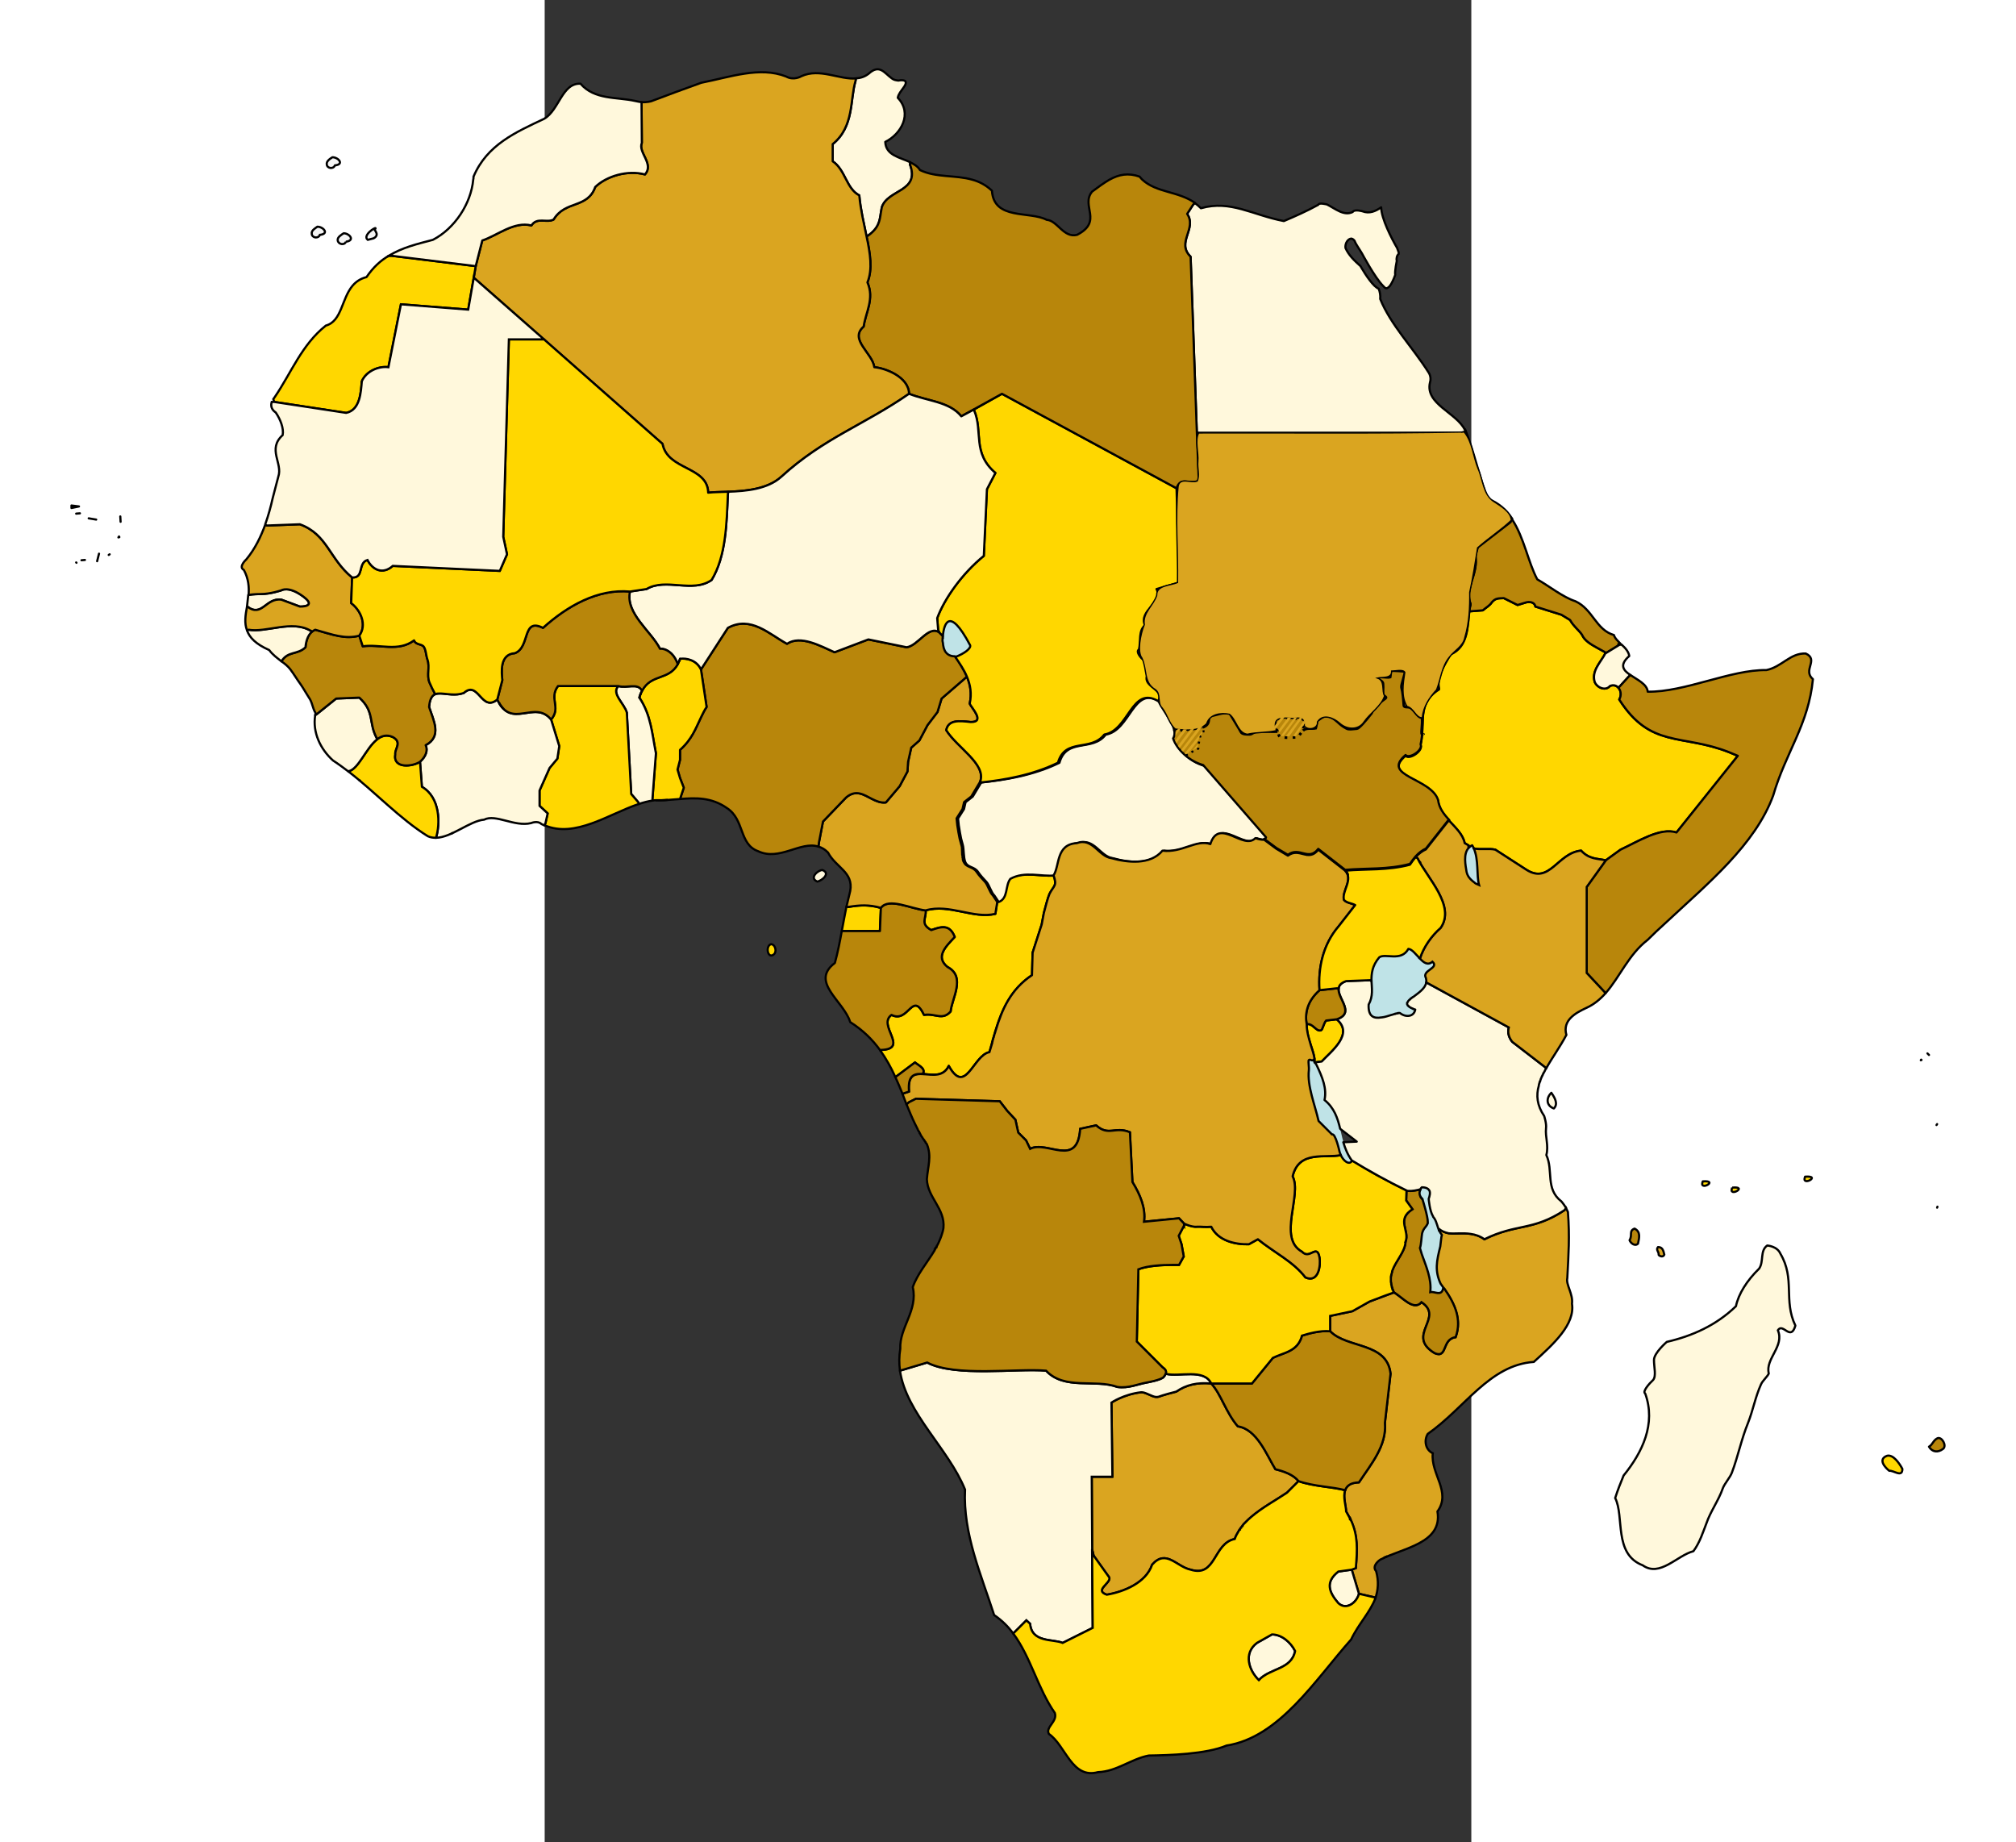 <?xml version="1.0" encoding="UTF-8" standalone="no"?>
<!-- Creator: CorelDRAW -->

<svg
   xmlns:dc="http://purl.org/dc/elements/1.1/"
   xmlns:cc="http://creativecommons.org/ns#"
   xmlns:rdf="http://www.w3.org/1999/02/22-rdf-syntax-ns#"
   xmlns:svg="http://www.w3.org/2000/svg"
   xmlns="http://www.w3.org/2000/svg"
   xmlns:sodipodi="http://sodipodi.sourceforge.net/DTD/sodipodi-0.dtd"
   xmlns:inkscape="http://www.inkscape.org/namespaces/inkscape"
   xml:space="preserve"
   width="580"
   height="530"
   style="fill-rule:evenodd;image-rendering:optimizeQuality;shape-rendering:geometricPrecision;text-rendering:geometricPrecision"
   viewBox="0 0 5994.3 11916.846"
   id="svg2"
   sodipodi:version="0.32"
   inkscape:version="0.91 r13725"
   sodipodi:docname="Africa_countries.svg"
   version="1.0"><rect x="0" y="0" width="5994.3" height="11916.846" fill="#333333" stroke="none"/><sodipodi:namedview
     inkscape:window-height="980"
     inkscape:window-width="1920"
     inkscape:pageshadow="2"
     inkscape:pageopacity="0.0"
     borderopacity="1.0"
     bordercolor="#666666"
     pagecolor="#ffffff"
     id="base"
     inkscape:zoom="1.5326923"
     inkscape:cx="289.64208"
     inkscape:cy="320.17486"
     inkscape:window-x="0"
     inkscape:window-y="34"
     inkscape:current-layer="svg2"
     fill="#f5f5f5"
     showgrid="false"
     showguides="true"
     inkscape:guide-bbox="true"
     inkscape:window-maximized="1"
     inkscape:snap-page="true" /><defs
     id="defs4"><style
       type="text/css"
       id="style6">
   
    .str3 {stroke:#595959;stroke-width:8;stroke-linejoin:round}
    .str1 {stroke:#000000;stroke-width:14}
    .str2 {stroke:#000000;stroke-width:14}
    .str0 {stroke:#000000;stroke-width:14;stroke-linejoin:round}
    .str7 {stroke:#990099;stroke-width:14}
    .str5 {stroke:#99FF99;stroke-width:14}
    .str6 {stroke:#000000;stroke-width:21;stroke-linejoin:round}
    .str4 {stroke:#3300CC;stroke-width:21;stroke-linejoin:round}
    .str8 {stroke:#FF9999;stroke-width:21;stroke-linejoin:round}
    .fil7 {fill:none}
    .fil8 {fill:#00FF00}
    .fil0 {fill:#336699}
    .fil3 {fill:#990000}
    .fil9 {fill:#9966FF}
    .fil5 {fill:#99FFFF}
    .fil4 {fill:#CC3300}
    .fil10 {fill:#FF6600}
    .fil1 {fill:#FF9933}
    .fil2 {fill:#FFFF99}
    .fil6 {fill:#FFFFFF}
   
  </style></defs><g
     id="g4250"
     transform="translate(93.513,92.463)"><path
       inkscape:connector-curvature="0"
       class="fil5"
       d="m 5649.404,6128.003 c 46.549,42.502 -70.836,54.645 -42.502,105.242 36.43,107.266 -228.699,147.744 -68.812,204.413 -8.095,46.55 -60.717,52.621 -99.171,22.263 -60.717,2.024 -208.46,97.147 -202.389,-54.645 56.669,-103.218 -28.334,-190.245 68.812,-305.607 38.454,-28.334 141.672,30.358 188.222,-54.645 50.597,4.048 93.099,135.601 155.839,82.979 z"
       id="Lake Victoria"
       style="fill:#bfe3e7;fill-opacity:1" /><path
       inkscape:connector-curvature="0"
       class="fil5"
       d="m 5928.7,5622.031 c -26.311,-20.239 -50.597,-38.454 -58.693,-74.884 -6.072,-46.549 -28.334,-141.672 36.43,-172.03 46.55,85.003 26.311,188.222 44.526,257.034 l -22.263,-10.119 z"
       id="Lake Rudolf"
       style="fill:#bfe3e7;fill-opacity:1" /><path
       inkscape:connector-curvature="0"
       class="fil5"
       d="m 2658.097,4079.828 c 20.239,42.502 -153.815,139.648 -174.054,0 0,-8.095 -2.024,-18.215 -4.048,-26.311 0,0 2.024,-305.607 178.102,26.311 z"
       id="Lake Chad"
       style="fill:#bfe3e7;fill-opacity:1" /><path
       inkscape:connector-curvature="0"
       class="fil5"
       d="m 5619.046,7819.973 c -14.167,28.334 -26.311,26.311 -36.43,64.764 -6.072,18.215 -8.096,74.884 -14.167,95.123 4.048,12.143 8.096,26.311 12.143,38.454 26.311,76.908 64.764,161.911 52.621,244.89 32.382,-6.072 72.86,28.334 85.003,-20.239 -58.693,-101.194 -46.55,-165.959 -18.215,-273.225 2.024,-12.143 6.072,-62.741 10.119,-74.884 -6.072,-8.096 -12.143,-18.215 -16.191,-26.311 -12.143,-18.215 -20.239,-68.812 -34.406,-85.003 -26.311,-26.311 -34.406,-121.433 -34.406,-121.433 12.143,-32.382 18.215,-74.884 -44.526,-74.884 -26.311,30.358 -14.167,56.669 4.048,76.908 0,0 36.43,115.362 32.382,145.72 l 2.024,10.119 z"
       id="Lake Malawi"
       style="fill:#bfe3e7;fill-opacity:1" /><path
       inkscape:connector-curvature="0"
       class="fil5"
       d="m 4951.163,7022.562 c 127.505,101.194 85.003,273.225 178.102,392.634 -22.263,40.478 -72.86,-18.215 -80.956,-58.693 0,0 -26.311,-121.433 -48.573,-111.314 -28.334,-28.334 -60.717,-60.717 -87.027,-87.027 -22.263,-101.194 -74.884,-226.675 -62.74,-329.894 2.024,-12.143 -4.048,-50.597 -2.024,-60.717 6.072,-16.191 22.263,8.095 32.382,-6.072 8.096,16.191 12.143,22.263 20.239,36.43 36.43,76.908 66.788,149.768 50.597,224.652 z"
       id="Lake Tanganyika"
       style="fill:#bfe3e7;fill-opacity:1" /><path
       inkscape:connector-curvature="0"
       class="fil1 str0"
       d="m 3198.476,5569.41 c 24.287,68.812 2.024,64.764 -26.311,119.409 -10.12,22.263 -30.358,99.171 -36.43,123.457 l -14.167,74.884 -58.693,182.15 -4.048,145.72 c -184.174,123.457 -224.651,317.75 -275.249,497.876 -105.242,20.239 -153.815,285.368 -263.106,89.051 -32.382,68.812 -99.171,58.693 -155.839,52.621 l -10.119,-6.072 c 16.191,-30.358 -34.406,-52.621 -52.621,-68.812 l -121.433,91.075 -6.072,2.024 c -26.311,-58.693 -58.693,-117.385 -99.171,-174.054 l 6.072,0 c 188.222,-6.072 -26.311,-159.887 68.812,-226.675 111.314,56.669 133.577,-159.887 210.484,0 74.884,-12.143 117.385,38.454 172.03,-22.263 6.072,-80.956 101.194,-224.652 -20.239,-287.392 -82.979,-66.788 -8.096,-135.601 46.549,-194.293 -32.382,-85.003 -89.051,-66.788 -151.792,-44.526 -74.884,-40.478 -30.358,-76.908 -36.43,-127.505 153.815,-44.526 309.655,56.669 451.327,22.263 l 12.143,-76.908 c 62.74,-24.287 40.478,-105.242 74.884,-149.768 95.123,-52.621 198.341,-12.143 289.416,-22.263 z"
       id="Republic of Congo"
       style="fill:#ffd700;stroke:#000000;stroke-width:14;stroke-linejoin:round" /><path
       inkscape:connector-curvature="0"
       class="fil2 str0"
       d="m 2730.365,4968.763 4.048,-8.095 c -2.024,2.024 -2.024,6.072 -4.048,8.095 l -54.645,91.075 -46.55,36.43 -10.119,44.526 -38.454,60.717 c 2.024,28.334 6.072,58.693 12.143,91.075 4.048,26.311 10.12,52.621 18.215,78.932 8.096,28.334 4.048,80.956 16.191,111.314 16.191,38.454 58.693,28.334 82.979,64.764 16.191,24.287 34.406,42.502 54.645,64.764 18.215,20.239 30.358,68.812 50.597,87.027 l 28.334,42.502 c 62.74,-24.287 40.478,-105.242 74.884,-149.768 95.123,-52.621 198.341,-12.143 289.416,-22.263 40.478,-62.74 14.167,-200.365 149.768,-208.46 103.218,-38.454 141.672,87.027 224.652,97.147 101.194,28.334 250.962,46.55 329.894,-48.573 125.481,16.191 218.58,-74.884 309.655,-42.502 56.669,-176.078 212.508,42.502 291.44,-38.454 26.311,10.12 68.812,16.191 68.812,0 l -406.801,-467.518 c -91.075,-24.287 -172.03,-103.218 -194.293,-172.03 40.478,-64.764 -62.74,-167.983 -97.147,-246.914 -172.03,-101.194 -188.222,190.245 -348.109,216.556 -87.027,113.338 -252.986,18.215 -299.536,182.15 -170.007,82.979 -354.18,111.314 -505.972,127.505 z"
       id="Central African Republic"
       style="fill:#fff8dc;stroke:#000000;stroke-width:14;stroke-linejoin:round" /><path
       inkscape:connector-curvature="0"
       class="fil3 str0"
       d="m -3154.509,3193.365 0,0 0,-16.191 48.573,6.072 -48.573,10.12 z m 30.358,352.156 0,0 2.024,2.024 -2.024,-2.024 z m 34.406,-14.167 0,0 22.263,-2.024 -22.263,2.024 z m 101.194,6.072 0,0 12.143,-48.573 -12.143,48.573 z m 80.956,-44.526 0,0 -6.072,4.048 6.072,-4.048 z m 56.669,-109.29 0,0 4.048,-6.072 2.024,4.048 -6.072,2.024 z m 12.143,-135.601 0,0 2.024,34.406 -2.024,-34.406 z m -285.368,-18.215 0,0 24.287,-2.024 -24.287,2.024 z m 80.956,30.358 0,0 48.573,8.095 -48.573,-8.095 z"
       id="Cape Verde"
       style="fill:#b8860b;stroke:#000000;stroke-width:14;stroke-linejoin:round" /><path
       inkscape:connector-curvature="0"
       class="fil4 str0"
       d="m 4783.18,9487.657 c -34.406,-42.502 -93.099,-62.741 -149.768,-76.908 -56.669,-93.099 -119.409,-259.058 -242.867,-277.273 -76.908,-89.051 -109.29,-210.484 -172.03,-277.273 -91.075,-8.096 -161.911,8.095 -226.675,52.621 -89.051,22.263 -111.314,32.382 -111.314,32.382 -6.072,2.024 -14.167,2.024 -20.239,2.024 -26.311,-2.024 -68.812,-32.382 -95.123,-30.358 -111.314,12.143 -192.269,66.788 -192.269,66.788 l 6.072,479.661 -133.577,0 2.024,467.519 10.12,42.501 101.194,141.672 c 12.143,36.43 -101.194,82.98 -16.191,111.314 107.266,-18.215 252.986,-74.884 293.464,-194.293 91.075,-103.218 157.863,14.167 248.938,32.382 165.959,52.621 145.72,-170.006 285.368,-198.341 6.072,-18.215 16.191,-36.43 26.311,-52.621 l 0,0 c 2.024,-2.024 2.024,-4.048 2.024,-4.048 0,0 2.024,-2.024 2.024,-2.024 0,0 0,0 0,0 0,-2.023 2.024,-2.023 2.024,-2.023 0,-2.024 0,-2.024 2.024,-2.024 0,0 0,0 0,-2.024 0,0 0,0 0,0 0,0 0,0 0,0 0,0 0,0 0,0 0,0 0,0 0,0 0,2.024 0,2.024 0,2.024 m 0,-2.024 c 0,0 0,0 0,0 0,0 0,0 0,0 z m 0,0 c 0,0 0,0 0,0 0,0 0,0 0,0 z m 0,0 c 0,0 0,0 0,0 0,0 0,0 0,0 z m 0,0 c 0,0 0,0 0,0 0,0 0,0 0,0 z m 0,0 c 0,0 0,0 0,0 0,0 0,0 0,0 z m 2.024,-2.024 c 0,0 0,-2.024 0,-2.024 0,0 0,0 0,0 2.024,0 2.024,-2.024 2.024,-2.024 0,0 2.024,-2.024 2.024,-2.024 0,0 0,0 0,0 0,0 0,-2.024 2.024,-2.024 0,-2.024 2.024,-2.024 2.024,-4.047 0,0 0,0 0,0 0,0 0,0 0,0 2.024,-2.024 2.024,-2.024 4.048,-4.048 0,0 0,-2.024 2.024,-2.024 0,0 0,-2.024 0,-2.024 2.024,-2.024 4.048,-4.048 6.072,-8.095 0,0 0,0 0,0 4.048,-4.048 8.096,-8.096 12.143,-12.143 0,0 0,0 0,0 2.024,0 2.024,-2.024 2.024,-2.024 0,0 2.024,-2.024 2.024,-2.024 0,0 0,0 0,0 10.12,-10.119 20.239,-20.239 32.382,-30.358 0,0 0,0 0,0 l 0,0 c 72.86,-62.741 163.935,-111.314 232.747,-157.863 l 74.884,-74.884 m -378.467,309.655 c 0,2.024 0,2.024 0,2.024 0,0 0,0 0,-2.024 z m 0,0 c 0,0 0,0 0,0 0,0 0,0 0,0 0,2.024 0,2.024 0,2.024 0,0 0,0 0,-2.024 z m 0,0 c 0,0 0,0 0,0 0,0 0,0 0,0 z m 0,0 c 0,0 0,0 0,0 0,0 0,0 0,0 z m 0,0 c 0,0 0,0 0,0 0,0 0,0 0,0 z m 0,0 c 0,0 0,0 0,0 0,0 0,0 0,0 z m 0,0 c 0,0 0,0 0,0 0,0 0,0 0,0 z m 0,0 c 0,0 0,0 0,0 0,0 0,0 0,0 z m 0,0 c 0,0 0,0 0,0 0,0 0,0 0,0 z m 0,0 c 0,0 0,0 0,0 0,0 0,0 0,0 z m 0,0 c 0,0 0,0 0,0 0,0 0,0 0,0 z m 0,0 c 0,0 0,0 0,0 0,0 0,0 0,0 z m 0,0 c 0,0 0,0 0,0 0,0 0,0 0,0 z m 0,0 c 0,0 0,0 0,0 0,0 0,0 0,0 z m 0,0 c 0,0 0,0 0,0 0,0 0,0 0,0 z m 0,0 c 0,0 0,0 0,0 0,0 0,0 0,0 z m 0,0 c 0,0 0,0 0,0 0,0 0,0 0,0 z m 0,0 c 0,0 0,0 0,0 0,0 0,0 0,0 z m 0,0 c 0,0 0,0 0,0 0,0 0,0 0,0 z m 0,0 c 0,0 0,0 0,0 0,0 0,0 0,0 z m 0,-2.024 c 0,0 0,0 0,0 0,0 0,0 0,0 z m 0,0 c 0,0 0,0 0,0 0,0 0,0 0,0 z m 0,0 c 0,0 0,0 0,0 0,0 0,0 0,0 z m 0,0 c 0,0 0,0 0,0 0,0 0,0 0,0 z"
       id="Botswana"
       style="fill:#daa520;stroke:#000000;stroke-width:14;stroke-linejoin:round" /><path
       inkscape:connector-curvature="0"
       class="fil2 str1"
       d="m 4218.515,8856.204 c -91.075,-8.096 -161.911,8.095 -226.675,52.621 -89.051,22.263 -111.314,32.382 -111.314,32.382 -6.072,2.024 -14.167,2.024 -20.239,2.024 -26.311,-2.024 -68.812,-32.382 -95.123,-30.358 -111.314,12.143 -192.269,66.788 -192.269,66.788 l 6.072,479.661 -133.577,0 6.072,977.537 -194.293,97.147 c -62.74,-26.311 -200.365,0 -210.484,-123.457 l -24.287,-22.263 -82.979,82.979 -2.024,2.024 c -32.382,-44.525 -72.86,-85.003 -123.457,-119.409 -82.979,-259.058 -202.389,-526.211 -188.222,-811.579 -107.266,-265.129 -380.491,-493.829 -420.969,-769.077 l 176.078,-52.621 c 180.126,95.123 578.832,36.43 769.077,52.621 119.409,127.505 317.75,52.621 461.446,105.242 70.836,10.119 131.553,-18.215 188.222,-28.334 0,0 95.123,-16.191 111.314,-36.43 4.048,-6.072 10.119,-12.143 12.143,-20.239 l 2.024,0 c 85.003,22.263 246.914,-36.43 293.464,62.74 z"
       id="Namibia"
       style="fill:#fff8dc;stroke:#000000;stroke-width:14" /><path
       inkscape:connector-curvature="0"
       class="fil4 str1"
       d="m 5691.906,7864.499 c 0,2.024 0,4.048 2.024,4.048 4.048,10.119 10.119,18.215 16.191,26.311 -4.048,12.143 -8.095,62.74 -10.119,74.884 -24.287,95.123 -36.43,157.863 2.024,240.843 76.908,103.218 143.696,218.58 97.147,346.085 -91.075,12.143 -50.597,139.648 -135.601,103.218 -190.245,-115.362 66.788,-228.699 -85.003,-329.894 -50.597,60.717 -125.481,-34.406 -178.102,-62.74 l -157.863,58.693 -111.314,62.741 -143.696,30.358 0,99.171 c 109.29,113.338 368.348,68.812 390.61,275.249 l -36.43,317.75 c 12.143,147.744 -89.051,265.129 -167.983,384.539 -139.648,4.048 -82.979,131.553 -82.979,188.222 76.908,125.481 74.884,218.58 62.74,366.324 l -26.311,10.119 46.549,155.839 105.242,24.287 2.024,2.024 c 16.191,-50.597 22.263,-105.242 4.048,-172.031 -32.382,-36.429 26.311,-74.883 26.311,-74.883 147.744,-76.908 404.778,-105.242 370.372,-311.679 91.075,-127.505 -44.526,-240.843 -30.358,-376.443 -50.597,-24.287 -56.669,-87.027 -32.382,-125.481 240.843,-167.983 398.706,-445.255 686.098,-465.494 129.529,-117.385 267.153,-242.867 246.914,-376.443 8.096,-62.741 -40.478,-123.457 -30.358,-165.959 8.095,-157.863 16.191,-265.129 4.048,-427.04 -4.048,-8.096 -8.096,-18.215 -12.143,-26.311 l -10.119,14.167 c -204.413,135.601 -309.655,85.003 -518.115,188.222 -76.908,-56.669 -161.911,-30.358 -230.723,-38.454 -28.334,-6.072 -48.573,-16.191 -62.74,-28.334 l 0,8.096 z"
       id="Mozambique"
       style="fill:#daa520;stroke:#000000;stroke-width:14" /><path
       inkscape:connector-curvature="0"
       id="Equatorial Guinea"
       d="m 1955.542,5763.939 c -27.491,1.039 -55.421,4.904 -85.02,9.837 l -11.945,-2.107 c -6.072,34.406 -14.305,68.966 -20.377,105.397 -4.048,18.215 -5.789,34.483 -9.837,52.698 l 20.377,0 226.251,0 6.324,-149.663 c -45.664,-13.219 -85.594,-17.681 -125.773,-16.161 z m -585.303,250.844 c -27.614,9.7 -25.842,56.042 -8.432,69.562 0.944,0.681 2.483,1.626 3.513,2.107 5.441,2.292 12.274,2.123 19.674,-2.811 2.656,-1.707 5.125,-4.115 7.026,-6.324 0.767,-0.935 2.165,-2.51 2.811,-3.513 1.488,-2.438 2.69,-5.71 3.513,-8.432 3.597,-12.784 0.247,-28.355 -7.026,-38.645 -1.192,-1.626 -2.832,-3.571 -4.216,-4.918 -0.312,-0.292 -1.084,-1.129 -1.405,-1.405 -0.488,-0.403 -1.603,-1.041 -2.107,-1.405 -2.046,-1.401 -4.728,-2.82 -7.026,-3.513 -0.965,-0.261 -2.511,-0.582 -3.513,-0.702 -0.605,-0.045 -1.491,0 -2.107,0 -0.301,0.09 -0.409,-0.113 -0.702,0 z"
       style="fill:#ffd700;stroke:#000000;stroke-width:14.008;stroke-linejoin:round;stroke-miterlimit:4;stroke-dasharray:none" /><path
       inkscape:connector-curvature="0"
       class="fil2 str0"
       d="m 7762.343,8113.437 c -78.932,76.908 -133.577,163.935 -149.768,242.867 -127.505,123.457 -281.32,192.269 -447.279,230.723 0,0 -82.979,70.836 -82.979,117.385 0,46.549 16.191,105.242 -6.072,129.529 -24.287,22.263 -70.836,74.884 -50.597,87.027 70.836,196.317 -18.215,380.491 -139.648,530.259 -20.239,48.573 -38.454,95.123 -54.645,145.72 60.717,119.409 -12.143,362.276 178.102,435.136 111.314,78.931 220.604,-62.741 327.87,-91.075 42.502,-56.669 64.765,-131.553 85.004,-182.15 24.286,-72.86 78.931,-147.744 105.242,-224.651 12.143,-32.382 46.549,-68.812 58.692,-101.194 40.478,-107.266 60.717,-214.532 105.243,-323.822 32.382,-82.979 46.549,-165.959 82.979,-246.914 10.12,-24.287 40.478,-48.573 50.597,-70.836 -24.286,-95.123 103.219,-176.078 58.693,-279.297 32.382,-52.621 82.979,74.884 113.338,-30.358 -78.932,-163.935 0,-301.559 -97.147,-465.494 -20.239,-48.573 -85.003,-52.621 -85.003,-52.621 -48.573,34.406 -20.239,103.218 -52.621,149.768 z"
       id="Madagascar"
       style="fill:#fff8dc;stroke:#000000;stroke-width:14;stroke-linejoin:round" /><path
       inkscape:connector-curvature="0"
       class="fil7 str3"
       d="m 8851.194,6721.002 0,0 10.12,10.119 -10.12,-10.119 z"
       id="path49"
       style="fill:none;stroke:#595959;stroke-width:8;stroke-linejoin:round" /><path
       inkscape:connector-curvature="0"
       class="fil2 str0"
       d="m 5127.241,10060.417 -87.027,12.143 c -85.003,66.789 -62.741,131.553 0,204.413 52.621,48.573 119.409,-4.048 133.577,-60.717 l -46.549,-155.839 z"
       id="Swaziland"
       style="fill:#fff8dc;stroke:#000000;stroke-width:14;stroke-linejoin:round" /><path
       inkscape:connector-curvature="0"
       class="fil2 str1"
       d="m 4760.917,10586.628 c -24.287,121.433 -161.911,109.29 -234.771,188.222 -62.74,-60.717 -103.218,-172.031 -12.143,-240.843 l 97.147,-54.645 c 62.74,0 121.433,50.597 149.768,107.266 l 0,0 z"
       id="Lesotho"
       style="fill:#fff8dc;stroke:#000000;stroke-width:14" /><path
       inkscape:connector-curvature="0"
       class="fil1 str1"
       d="m 5357.964,9973.39 0,0 c -6.072,2.024 -12.143,6.072 -20.239,8.096 8.096,-2.024 14.167,-6.072 20.239,-8.096 z m -236.795,-232.747 c -2.024,-2.024 -2.024,-4.048 -2.024,-6.072 0,0 0,0 0,0 0,0 -2.024,0 -2.024,0 0,-2.024 0,-2.024 0,-2.024 0,0 0,-2.024 0,-2.024 -2.024,0 -2.024,0 -2.024,0 0,-2.024 0,-2.024 0,-2.024 0,0 0,-2.024 0,-2.024 -2.024,0 -2.024,0 -2.024,-2.024 0,0 0,0 0,0 0,0 0,0 0,-2.024 -2.024,0 -2.024,0 -2.024,-2.024 0,0 0,0 0,0 -6.072,-12.143 -14.167,-24.287 -20.239,-36.43 0,-34.406 -22.263,-95.123 -6.072,-137.624 l 0,0 c -82.979,-22.263 -204.413,-24.287 -301.559,-58.693 l -74.884,74.884 c -68.812,46.549 -159.887,95.123 -232.747,157.863 l 0,0 c 0,0 0,0 0,0 -12.143,10.119 -22.263,20.239 -32.382,30.358 0,0 0,0 0,0 0,0 -2.024,2.024 -2.024,2.024 0,0 0,2.024 -2.024,2.024 0,0 0,0 0,0 -4.048,4.048 -8.095,8.095 -12.143,12.143 0,0 0,0 0,0 -2.024,4.048 -4.048,6.072 -6.072,8.095 0,0 0,2.024 0,2.024 -2.024,0 -2.024,2.024 -2.024,2.024 -2.024,2.024 -2.024,2.024 -4.048,4.048 0,0 0,0 0,0 0,0 0,0 0,0 0,2.023 -2.024,2.023 -2.024,4.047 -2.024,0 -2.024,2.024 -2.024,2.024 0,0 0,0 0,0 0,0 -2.024,2.024 -2.024,2.024 0,0 0,2.024 -2.024,2.024 0,0 0,0 0,0 0,0 0,2.024 0,2.024 -2.024,2.024 -2.024,2.024 -2.024,4.048 -2.024,0 -2.024,0 -2.024,2.024 0,0 -2.024,0 -2.024,2.023 0,0 0,0 0,0 0,0 -2.024,2.024 -2.024,2.024 0,0 0,2.024 -2.024,4.048 l 0,0 c -10.119,16.191 -20.239,34.406 -26.311,52.621 -139.648,28.335 -119.409,250.962 -285.368,198.341 -91.075,-18.215 -157.863,-135.6 -248.938,-32.382 -40.478,119.409 -186.198,176.078 -293.464,194.293 -85.003,-28.334 28.334,-74.884 16.191,-111.314 l -101.194,-141.672 -10.12,-42.501 4.048,510.019 -194.293,97.147 c -62.74,-26.311 -200.365,0 -210.484,-123.457 l -24.287,-22.263 -82.979,82.979 -2.024,2.024 c 113.338,151.792 157.863,354.181 269.177,514.068 18.215,56.669 -62.74,91.075 -38.454,135.6 109.29,74.884 147.744,293.464 317.75,246.915 121.433,-4.048 212.508,-85.004 327.87,-107.266 129.529,-2.024 370.372,-8.096 503.948,-64.765 342.037,-52.621 574.784,-427.04 805.507,-686.098 46.549,-99.17 123.457,-176.078 157.863,-269.177 l -2.024,-2.024 -105.242,-24.287 c -14.167,56.669 -80.956,109.29 -133.577,60.717 -62.741,-72.86 -85.003,-137.624 0,-204.413 l 87.027,-12.143 26.311,-10.119 c 10.119,-123.457 14.167,-208.461 -30.358,-307.631 -2.024,0 -2.024,0 -2.024,-2.024 0,0 0,0 0,0 z m -714.433,54.645 c -2.024,2.024 -2.024,2.024 -2.024,4.048 m 716.456,-58.693 c -2.024,-2.024 -2.024,-4.048 -2.024,-6.072 m 212.508,250.962 c 2.024,0 2.024,-2.024 4.048,-2.024 -2.024,0 -2.024,2.024 -4.048,2.024 z m 4.048,-2.024 c 2.024,0 2.024,0 2.024,0 0,0 0,0 -2.024,0 z m -574.784,603.119 c -24.287,121.433 -161.911,109.29 -234.771,188.222 -62.74,-60.717 -103.218,-172.031 -12.143,-240.843 l 97.147,-54.645 c 62.74,0 121.433,50.597 149.768,107.266 l 0,0 z"
       id="South Africa"
       style="fill:#ffd700;stroke:#000000;stroke-width:14" /><path
       inkscape:connector-curvature="0"
       class="fil3 str1"
       d="m 5572.496,7601.394 c -14.167,24.287 -4.048,46.55 12.143,62.741 0,0 36.43,115.362 34.406,147.744 l 0,8.095 c -12.143,28.334 -26.311,28.334 -36.43,64.764 -4.048,20.239 -6.072,74.884 -14.167,95.123 4.048,12.143 8.096,26.311 12.143,40.478 26.311,74.884 64.764,159.887 54.645,244.89 30.358,-6.072 70.836,28.334 82.98,-22.263 0,0 0,0 0,0 l 8.095,0 c 66.788,95.123 115.362,198.341 72.86,313.703 -91.075,12.143 -50.597,139.648 -135.601,103.218 -190.245,-115.362 66.788,-228.699 -85.003,-329.894 -50.597,60.717 -125.481,-34.406 -178.102,-62.74 -72.86,-153.815 68.812,-222.628 74.884,-327.87 28.334,-74.884 -62.74,-141.672 44.526,-210.484 l -40.478,-56.669 2.024,-64.764 c 10.119,6.072 54.645,2.024 87.027,-6.072 l 4.048,0 z"
       id="Malawi"
       style="fill:#b8860b;stroke:#000000;stroke-width:14" /><path
       inkscape:connector-curvature="0"
       class="fil3 str0"
       d="m 4987.593,8518.215 c -68.812,-6.072 -141.672,16.191 -182.15,28.334 -28.334,103.218 -113.338,107.266 -188.222,143.696 l -135.601,165.959 -263.106,0 c 62.741,66.788 95.123,188.222 172.03,277.273 123.457,18.215 186.198,184.174 242.867,277.273 56.669,14.167 115.362,34.406 149.768,76.908 97.147,34.406 218.58,36.43 301.559,58.693 l 0,0 c 10.12,-28.334 34.406,-48.573 89.051,-50.597 78.932,-119.409 180.126,-236.795 167.983,-384.539 l 36.43,-317.75 c -22.263,-206.437 -281.32,-161.911 -390.61,-275.249 z"
       id="Zimbabwe"
       style="fill:#b8860b;stroke:#000000;stroke-width:14;stroke-linejoin:round" /><path
       inkscape:connector-curvature="0"
       class="fil1 str1"
       d="m 5475.35,7939.383 c -4.048,66.788 -62.74,121.433 -87.027,190.245 0,0 0,0 0,0 0,2.024 0,2.024 0,4.048 0,0 0,0 0,0 0,0 0,2.024 0,2.024 -4.048,10.119 -6.072,20.239 -8.095,30.358 0,0 0,0 0,2.024 0,2.024 0,6.072 0,10.119 0,0 0,0 0,0 0,4.048 0,8.096 0,10.12 0,0 0,2.024 0,2.024 0,2.024 0,4.048 0,4.048 0,2.024 0,2.024 0,2.024 0,4.048 0,6.072 2.024,10.119 0,2.024 0,2.024 0,2.024 0,2.024 0,2.024 0,4.048 0,2.024 0,2.024 0,2.024 0,2.024 2.024,2.024 2.024,4.048 0,2.024 0,2.024 0,4.048 0,0 0,2.024 0,2.024 2.024,2.024 2.024,2.024 2.024,4.048 0,0 0,0 0,0 0,2.024 0,4.048 0,4.048 0,0 0,0 0,0 2.024,2.024 2.024,4.048 2.024,4.048 0,0 0,0 0,2.024 0,0 2.024,2.024 2.024,2.024 0,0 0,0 0,0 0,2.024 0,4.048 0,4.048 0,0 0,0 0,2.024 2.024,0 2.024,0 2.024,2.024 0,0 0,2.024 2.024,4.048 0,0 0,0 0,2.024 0,2.024 2.024,4.048 2.024,6.072 0,0 0,0 0,0 2.024,2.024 2.024,4.048 4.048,6.072 l -56.669,20.239 0,0 -101.194,38.454 -111.314,62.741 -143.696,30.358 0,99.171 c -68.812,-6.072 -141.672,16.191 -182.15,28.334 -28.334,103.218 -113.338,107.266 -188.222,143.696 l -135.601,165.959 -127.505,0 -135.601,0 c -46.549,-99.171 -208.46,-40.478 -293.464,-62.74 l -2.024,0 c 6.072,-12.143 4.048,-26.311 -20.239,-42.502 l -165.959,-165.959 10.119,-467.518 c 80.956,-30.358 206.437,-28.334 263.106,-28.334 l 30.358,-54.645 -14.167,-78.932 -18.215,-54.645 32.382,-62.741 8.096,-14.167 c 14.167,6.072 52.621,20.239 76.908,18.215 24.287,-2.024 54.645,4.048 93.099,0 44.526,91.075 153.815,115.362 242.867,113.338 l 58.693,-32.382 c 107.266,87.027 228.699,143.696 307.631,246.914 87.027,38.454 99.171,-82.979 91.075,-127.505 -16.191,-95.123 -62.74,16.191 -113.338,-38.454 -159.887,-87.027 2.024,-368.348 -60.717,-487.757 40.478,-172.03 212.508,-115.362 311.679,-137.624 16.191,36.43 54.645,68.812 72.86,36.43 l 0,-2.024 c 68.812,42.502 139.648,85.003 214.532,123.457 l 0,0 c 44.526,24.287 91.075,48.573 137.624,70.836 l -2.024,64.764 40.478,56.669 c -107.266,68.812 -16.191,135.601 -44.526,210.484 z m -74.884,327.87 c 2.024,2.024 4.048,2.024 4.048,4.048 0,-2.024 -2.024,-2.024 -4.048,-4.048 z m 4.048,4.048 c 2.024,0 2.024,0 4.048,2.024 m 12.143,6.072 c 2.024,2.024 2.024,4.048 4.048,4.048 -2.024,0 -2.024,-2.024 -4.048,-4.048 z"
       id="Zambia"
       style="fill:#ffd700;stroke:#000000;stroke-width:14" /><path
       inkscape:connector-curvature="0"
       id="Réunion"
       d="m 8689.283,9408.726 c 0,58.693 -56.668,8.096 -85.003,12.143 -28.334,-22.263 -74.884,-74.884 -14.167,-97.147 40.478,-10.119 80.955,50.597 99.17,85.003 z"
       style="fill:#ffd700;stroke:#000000;stroke-width:14;stroke-linejoin:round" /><path
       inkscape:connector-curvature="0"
       id="Mauritius"
       d="m 8952.389,9279.197 c -34.406,26.311 -70.836,20.239 -91.075,-14.167 26.31,-16.191 26.31,-40.478 54.645,-54.645 28.334,-12.143 62.74,48.573 36.43,68.812 z"
       style="fill:#b8860b;stroke:#000000;stroke-width:14;stroke-linejoin:round" /><path
       inkscape:connector-curvature="0"
       class="fil1 str0"
       d="m 4886.398,6755.408 c -10.12,-68.812 -52.621,-141.672 -50.597,-222.628 40.478,-10.12 60.717,50.597 93.099,38.454 10.12,-4.048 16.191,-44.526 32.382,-62.74 l 68.812,-8.095 c 113.338,95.123 -34.406,206.436 -97.147,273.225 l -32.382,4.048 -14.167,2.024 0,-24.287 z"
       id="Burundi"
       style="fill:#ffd700;stroke:#000000;stroke-width:14;stroke-linejoin:round" /><path
       inkscape:connector-curvature="0"
       class="fil2 str0"
       d="m 6434.672,7077.207 c -50.597,-18.215 -50.597,-68.812 -16.191,-101.194 24.287,34.406 44.526,72.86 16.191,101.194 z m -1534.107,-299.535 32.382,-4.048 c 62.74,-66.788 210.484,-178.102 97.147,-273.225 157.863,-52.621 -85.003,-194.293 60.717,-246.914 l 163.935,-6.072 c 2.024,52.621 12.143,103.218 -18.215,157.863 -4.048,80.956 36.43,91.075 82.979,82.979 0,0 0,0 2.024,0 20.239,-2.024 42.502,-10.119 62.74,-16.191 0,0 0,0 0,0 0,0 0,0 0,0 4.048,0 6.072,-2.024 8.096,-2.024 0,0 0,0 0,0 6.072,-2.024 10.119,-4.048 16.191,-4.048 0,0 0,0 0,0 0,0 0,0 0,-2.024 2.024,0 2.024,0 2.024,0 2.024,0 2.024,0 4.048,0 0,0 0,0 0,0 2.024,0 2.024,0 4.048,-2.024 0,0 0,0 0,0 0,0 0,0 2.024,0 0,0 0,0 0,0 0,0 0,0 0,0 2.024,0 2.024,0 2.024,0 0,0 2.024,0 2.024,0 0,0 0,0 0,0 0,0 2.024,0 2.024,0 0,-2.024 0,-2.024 0,-2.024 2.024,0 2.024,0 2.024,0 0,0 0,0 0,0 2.024,0 2.024,0 2.024,0 0,0 0,0 0,0 2.024,0 2.024,0 2.024,0 0,0 0,0 0,0 2.024,0 2.024,0 2.024,0 0,0 0,0 0,0 2.024,0 2.024,0 2.024,0 0,0 0,0 0,0 2.024,0 2.024,0 2.024,0 38.454,30.358 91.075,24.287 99.171,-22.263 -4.048,-2.024 -6.072,-2.024 -8.095,-2.024 0,0 0,0 0,0 0,0 0,0 0,0 -2.024,-2.024 -4.048,-2.024 -6.072,-2.024 0,0 0,-2.024 0,-2.024 0,0 0,0 0,0 -2.024,0 -2.024,0 -4.048,0 0,-2.024 -2.024,-2.024 -2.024,-2.024 -2.024,0 -2.024,0 -4.048,-2.024 0,0 0,0 0,0 -2.024,0 -4.048,-2.024 -4.048,-2.024 0,0 0,0 -2.024,0 -2.024,-2.024 -4.048,-4.048 -6.072,-4.048 0,0 0,0 0,0 0,0 0,0 0,0 -2.024,-2.024 -4.048,-4.048 -6.072,-4.048 0,0 0,-2.024 0,-2.024 -2.024,0 -4.048,-2.024 -4.048,-4.048 0,0 -2.024,0 -2.024,0 0,-2.024 -2.024,-2.024 -2.024,-4.048 0,0 0,0 0,0 0,-2.024 -2.024,-4.048 -2.024,-4.048 0,0 0,0 0,0 0,-2.024 0,-4.048 0,-4.048 0,-2.024 0,-2.024 0,-2.024 0,0 0,0 0,-2.024 0,0 0,0 0,0 0,0 0,0 0,-2.024 0,0 2.024,0 2.024,0 0,-2.024 2.024,-6.072 4.048,-8.096 0,0 0,0 0,0 0,-2.024 2.024,-2.024 2.024,-4.048 0,0 0,0 0,0 0,0 0,0 2.024,-2.024 0,0 0,0 0,0 0,0 0,0 0,0 0,0 2.024,-2.024 2.024,-2.024 0,0 0,0 0,0 0,0 0,0 0,0 0,0 2.024,-2.024 2.024,-2.024 0,0 0,0 0,0 0,0 2.024,0 2.024,-2.024 0,0 0,0 0,0 0,0 2.024,0 2.024,0 0,-2.024 0,-2.024 0,-2.024 2.024,-2.024 4.048,-2.024 6.072,-4.048 0,0 0,0 0,-2.024 0,0 0,0 0,0 2.024,0 2.024,0 2.024,0 0,0 2.024,-2.024 2.024,-2.024 0,0 2.024,0 2.024,-2.024 0,0 2.024,0 2.024,0 0,0 0,-2.024 2.024,-2.024 0,0 0,0 2.024,-2.024 0,0 0,0 0,0 0,0 0,0 2.024,0 34.406,-26.311 80.956,-56.669 85.003,-95.123 l 534.306,291.44 c -10.119,36.43 2.024,66.788 22.263,93.099 l 220.604,170.007 0,0 c -4.048,4.048 -6.072,10.119 -8.096,14.167 0,0 0,0 0,0 0,0 0,0 0,0 0,0 0,0 0,0 -2.024,4.048 -4.048,8.096 -6.072,12.143 0,0 -2.024,2.024 -2.024,2.024 0,0 0,0 0,0 0,0 0,0 0,0 0,2.024 -2.024,4.048 -2.024,4.048 0,0 0,0 0,2.024 0,0 0,0 -2.024,0 0,2.024 -2.024,6.072 -2.024,8.095 0,0 0,0 0,0 0,0 0,0 0,0 0,0 -2.024,2.024 -2.024,2.024 0,0 0,0 0,2.024 0,0 0,0 0,0 0,0 0,0 0,0 -2.024,2.024 -2.024,2.024 -2.024,2.024 0,2.024 0,2.024 0,2.024 0,0 0,2.024 -2.024,2.024 0,0 0,0 0,0 0,0 0,2.024 0,2.024 0,0 0,0 0,0 0,2.024 0,2.024 -2.024,2.024 0,4.048 -2.024,6.072 -4.048,10.119 0,0 0,0 0,0 0,0 0,2.024 0,2.024 0,2.024 0,2.024 -2.024,2.024 0,4.048 -2.024,6.072 -2.024,8.095 0,0 0,2.024 0,2.024 0,0 0,0 0,0 0,0 -2.024,2.024 -2.024,2.024 0,0 0,0 0,0 0,0 0,2.024 0,4.048 0,0 -2.024,0 -2.024,0 0,2.024 0,2.024 0,2.024 0,0 0,0 0,2.024 0,0 0,0 0,0 0,0 0,2.024 -2.024,2.024 0,0 0,2.024 0,2.024 0,0 0,2.024 0,2.024 0,2.024 -2.024,4.048 -2.024,4.048 0,2.024 0,2.024 0,2.024 -2.024,4.048 -2.024,6.072 -2.024,10.119 l 0,0 c -18.215,62.74 -12.143,127.505 34.406,196.317 0,0 16.191,48.573 12.143,78.932 -6.072,56.669 18.215,113.338 2.024,174.054 46.549,99.171 -8.096,218.58 97.147,299.535 0,0 16.191,18.215 30.358,42.502 0,0 0,0 0,0 l -10.119,14.167 c -204.413,135.601 -309.655,85.003 -518.115,188.222 -28.334,-20.239 -58.693,-30.358 -89.051,-34.406 l 0,0 c -48.573,-8.095 -99.171,0 -141.672,-4.048 -28.334,-6.072 -48.573,-16.191 -62.74,-28.334 l 0,8.096 c 0,0 0,2.024 0,2.024 -8.095,-18.215 -16.191,-56.669 -28.334,-74.884 l 0,0 c 0,0 0,0 0,0 0,0 0,0 0,0 0,0 0,0 0,0 0,0 0,0 0,0 -2.024,-4.048 -2.024,-4.048 -4.048,-6.072 -2.024,-2.024 -4.048,-6.072 -6.072,-8.095 0,0 0,-2.024 0,-2.024 0,0 0,0 0,0 -22.263,-34.406 -28.334,-113.338 -28.334,-113.338 6.072,-18.215 12.143,-40.478 4.048,-54.645 -2.024,-2.024 -2.024,-2.024 -2.024,-2.024 l 0,0 c -6.072,-10.119 -20.239,-18.215 -46.549,-18.215 -4.048,4.048 -8.096,8.096 -10.12,14.167 l -2.024,0 c 0,0 0,0 0,0 0,0 0,0 -2.024,0 0,0 0,0 0,0 0,0 0,0 0,0 0,0 0,0 0,0 0,0 0,0 -2.024,0 0,0 0,0 0,0 0,0 0,0 0,0 0,0 -2.024,0 -2.024,2.024 0,0 -2.024,0 -2.024,0 0,0 0,0 0,0 0,0 0,0 0,0 0,0 0,0 0,0 0,0 -2.024,0 -2.024,0 0,0 0,0 0,0 -32.382,8.096 -68.812,10.12 -76.908,4.048 -125.481,-60.717 -244.891,-127.505 -354.18,-194.293 -26.311,-36.43 -42.502,-76.908 -54.645,-117.386 l 87.027,-4.048 -107.266,-82.979 c -16.191,-68.812 -38.454,-135.601 -101.194,-186.198 16.191,-74.884 -14.167,-147.744 -50.597,-224.652 -4.048,-8.096 -8.095,-12.143 -12.143,-18.215 l 12.143,-2.024 z m 609.19,-412.873 c 2.024,0 2.024,0 2.024,0 m 2.024,-2.024 c 0,0 2.024,0 2.024,-2.024 m 2.024,0 c 0,0 0,-2.024 2.024,-2.024 m 48.573,1242.667 c 0,0 0,0 0,0 m 16.191,62.741 c -4.048,-6.072 -10.119,-10.12 -12.143,-16.191 2.024,6.072 6.072,10.119 12.143,16.191 0,0 0,0 0,0 z"
       id="Tanzania"
       style="fill:#fff8dc;stroke:#000000;stroke-width:14;stroke-linejoin:round" /><path
       inkscape:connector-curvature="0"
       class="fil3 str0"
       d="m 4918.78,6312.177 111.314,-12.143 12.143,0 c -8.096,66.788 109.29,159.887 -12.143,200.365 l -68.812,8.095 c -16.191,18.215 -22.263,58.693 -32.382,62.74 -32.382,12.143 -52.621,-48.573 -93.099,-38.454 -12.143,-66.788 0,-147.744 82.979,-220.604 z m 117.385,192.269 c 0,0 0,0 0,0 0,0 0,0 0,0 z"
       id="Rwanda"
       style="fill:#b8860b;stroke:#000000;stroke-width:14;stroke-linejoin:round" /><path
       inkscape:connector-curvature="0"
       id="Comoros"
       d="m 6979.098,7951.526 c -20.239,20.239 -48.573,-4.048 -54.645,-22.263 20.239,-32.382 -6.072,-60.717 32.382,-74.884 40.478,20.239 30.358,58.693 22.263,97.147 z"
       style="fill:#b8860b;stroke:#000000;stroke-width:14;stroke-linejoin:round" /><path
       inkscape:connector-curvature="0"
       id="Mayotte"
       d="m 7149.105,8022.362 c -6.072,18.215 -28.334,12.143 -36.43,2.024 2.024,-22.263 -20.239,-32.382 -4.048,-50.597 30.358,0 34.406,24.287 40.478,48.573 z"
       style="fill:#daa520;stroke:#000000;stroke-width:14;stroke-linejoin:round" /><path
       inkscape:connector-curvature="0"
       class="fil3 str0"
       d="m 7588.288,7589.25 c 109.29,-10.119 -28.334,68.812 0,0 m -190.245,-40.478 c 109.29,-8.095 -28.335,68.812 0,0 z m 1410.65,-783.245 0,0 2.024,-4.048 2.024,2.024 -4.048,2.024 z m 42.501,-44.526 0,0 10.12,10.119 -10.12,-10.119 z m 58.693,463.47 0,0 4.048,-6.072 -4.048,6.072 z m 4.048,534.306 0,0 2.024,-6.072 -2.024,6.072 z m -854.081,-200.365 c 111.314,-8.095 -28.334,68.812 0,0 z"
       id="Seychelles"
       style="fill:#ffd700;stroke:#000000;stroke-width:14;stroke-linejoin:round" /><path
       inkscape:connector-curvature="0"
       class="fil4 str0"
       d="m 5056.405,7378.766 c -99.171,22.263 -271.201,-34.406 -311.679,137.624 62.741,119.409 -99.171,400.73 60.717,487.757 50.597,54.645 97.147,-56.669 113.338,38.454 8.095,44.526 -4.048,165.959 -91.075,127.505 -78.932,-103.218 -200.365,-159.887 -307.631,-246.914 l -58.693,32.382 c -89.051,2.024 -198.341,-22.263 -242.867,-113.338 -38.454,4.048 -68.812,-2.024 -93.099,0 -32.382,4.048 -82.979,-20.239 -82.979,-20.239 l -32.382,-34.406 -226.675,22.263 c 12.143,-87.027 -24.287,-174.054 -74.884,-257.034 l -16.191,-321.798 c -97.147,-40.478 -137.624,28.334 -218.58,-44.526 l -103.218,22.263 c -16.191,257.034 -214.532,72.86 -323.822,129.529 l -26.311,-54.645 -50.597,-50.597 -18.215,-82.979 -52.621,-56.669 -48.573,-62.74 -542.402,-16.191 -44.526,22.263 -16.191,14.167 c -8.095,-22.263 -18.215,-44.526 -26.311,-68.812 l 42.502,-14.167 c -18.215,-222.628 188.222,-22.263 257.034,-165.959 109.29,196.317 157.863,-68.812 263.106,-89.051 6.072,-20.239 12.143,-40.478 18.215,-60.717 l 0,0 c 0,-2.024 0,-2.024 0,-4.048 0,0 0,-2.024 0,-2.024 2.024,-2.024 2.024,-2.024 2.024,-4.048 0,-4.048 2.024,-8.095 2.024,-12.143 2.024,0 2.024,0 2.024,-2.024 0,0 0,0 0,0 0,0 0,-2.024 0,-2.024 0,0 0,-2.024 0,-2.024 2.024,-2.024 2.024,-4.048 2.024,-6.072 0,-2.024 0,-2.024 2.024,-2.024 0,-2.024 0,-2.024 0,-2.024 0,0 0,0 0,0 0,-2.024 0,-2.024 0,-4.048 0,0 0,0 2.024,-2.024 0,0 0,0 0,0 0,-2.024 0,-6.072 2.024,-8.095 0,0 0,0 0,0 0,-4.048 2.024,-8.096 4.048,-12.143 0,-2.024 0,-2.024 0,-4.048 0,0 0,0 0,0 0,-2.024 0,-2.024 2.024,-2.024 0,0 0,-2.024 0,-2.024 0,0 0,0 0,-2.024 0,0 0,0 0,-2.024 0,0 0,0 0,0 0,0 0,0 0,0 0,0 2.024,-2.024 2.024,-2.024 l 0,0 c 40.478,-135.601 97.147,-267.153 234.771,-358.228 l 4.048,-145.72 58.693,-182.15 14.167,-74.884 c 6.072,-24.287 26.311,-101.194 36.43,-123.457 28.334,-54.645 50.597,-50.597 26.311,-119.409 40.478,-62.74 14.167,-200.365 149.768,-208.46 103.218,-38.454 141.672,87.027 224.652,97.147 101.194,28.334 250.962,46.55 329.894,-48.573 125.481,16.191 218.58,-74.884 309.655,-42.502 56.669,-176.078 212.508,42.502 291.44,-38.454 16.191,6.072 42.502,12.143 56.669,10.12 l 78.932,58.693 74.884,44.526 c 74.884,-56.669 131.553,44.526 196.317,-38.454 l 174.054,135.601 c 54.645,56.669 -22.263,131.553 -8.095,188.221 14.167,20.239 52.621,22.263 72.86,34.406 l -107.266,137.624 c -99.171,115.362 -133.577,265.129 -123.457,412.873 -82.979,72.86 -95.123,153.815 -82.979,220.604 0,46.549 14.167,91.075 26.311,133.577 l 0,0 c 10.12,30.358 20.239,60.717 24.287,89.051 l 0,20.239 c -2.024,-4.048 -4.048,-8.095 -6.072,-14.167 -10.119,14.167 -26.311,-10.119 -32.382,6.072 -2.024,10.119 4.048,48.573 2.024,60.717 -12.143,103.218 40.478,228.699 62.74,329.894 26.311,26.311 58.693,58.693 87.027,87.027 22.263,-10.119 48.573,111.314 48.573,111.314 2.024,6.072 4.048,14.167 8.096,22.263 z M 2801.794,6652.19 c 0,-2.024 0,-2.024 0,-4.048 m -64.764,-1056.469 c -2.024,-2.024 -2.024,-4.048 -4.048,-4.048 2.024,0 2.024,2.024 4.048,4.048 z m -4.048,-4.048 c 0,-2.024 -2.024,-2.024 -2.024,-2.024 0,0 2.024,0 2.024,2.024 z"
       id="Democratic Republic of Congo"
       style="fill:#daa520;stroke:#000000;stroke-width:14;stroke-linejoin:round" /><path
       inkscape:connector-curvature="0"
       class="fil3 str2"
       d="m 4042.437,7836.164 -2.024,2.024 -32.382,62.741 18.215,54.645 14.167,78.932 -30.358,54.645 c -2.024,0 -2.024,0 -2.024,0 0,0 0,0 -2.024,0 0,0 0,0 0,0 0,0 0,0 0,0 0,0 0,0 0,0 0,0 0,0 0,0 0,0 -2.024,0 -2.024,0 0,0 0,0 -2.024,0 0,0 0,0 0,0 0,0 0,0 0,0 -2.024,0 -2.024,0 -2.024,0 -2.024,0 -2.024,0 -4.048,0 0,0 0,0 0,0 0,0 0,0 0,0 0,0 0,0 -2.024,0 0,0 0,0 0,0 0,0 0,0 0,0 0,0 -2.024,0 -2.024,0 0,0 0,0 0,0 -2.024,0 -2.024,0 -2.024,0 0,0 0,0 0,0 0,0 0,0 0,0 -8.095,0 -16.191,0 -24.287,0 -62.74,0 -155.839,4.048 -218.58,28.334 l -10.119,467.518 165.959,165.959 c 24.287,16.191 26.311,30.358 20.239,42.502 -2.024,8.095 -8.096,14.167 -12.143,20.239 -16.191,20.239 -111.314,36.43 -111.314,36.43 -56.669,10.12 -117.385,38.454 -188.222,28.334 -143.696,-52.621 -342.037,22.263 -461.446,-105.242 -190.245,-16.191 -588.951,42.502 -769.077,-52.621 l -176.078,52.621 0,0 c -6.072,-46.549 -6.072,-93.099 2.024,-141.672 -6.072,-137.624 115.362,-246.914 80.956,-398.706 28.334,-82.979 93.099,-157.863 141.672,-238.819 0,-2.024 0,-2.024 0,-4.048 0,0 2.024,0 2.024,-2.024 0,0 0,0 0,0 0,0 0,0 2.024,-2.024 0,0 0,-2.024 0,-2.024 0,0 0,0 0,0 2.024,0 2.024,-2.024 2.024,-2.024 0,0 0,-2.024 0,-2.024 2.024,0 2.024,-2.024 2.024,-2.024 0,0 0,0 0,0 0,-2.024 2.024,-2.024 2.024,-2.024 0,-2.024 0,-2.024 0,-2.024 0,-2.024 2.024,-2.024 2.024,-2.024 0,0 0,0 0,-2.024 0,0 0,0 2.024,-2.024 0,0 0,0 0,-2.024 0,0 0,0 0,0 0,0 0,0 0,0 2.024,-2.024 2.024,-4.048 4.048,-6.072 0,0 0,0 0,0 0,0 0,0 0,0 0,0 0,0 0,0 2.024,-4.048 4.048,-8.095 6.072,-12.143 0,0 0,0 0,0 8.096,-18.215 16.191,-36.43 22.263,-56.669 0,0 0,0 0,0 2.024,-6.072 4.048,-12.143 6.072,-20.239 0,0 0,0 0,0 0,0 0,0 0,0 0,0 0,0 0,0 2.024,-6.072 2.024,-12.143 4.048,-20.239 12.143,-125.481 -103.218,-196.317 -107.266,-315.727 6.072,-80.956 32.382,-147.744 0,-226.675 -2.024,-2.024 -4.048,-6.072 -8.096,-10.12 0,0 0,0 0,0 0,0 0,0 0,0 0,0 0,0 0,-2.024 -2.024,-2.024 -4.048,-6.072 -6.072,-8.095 -2.024,-2.024 -2.024,-2.024 -2.024,-4.048 -2.024,-2.024 -4.048,-6.072 -6.072,-8.095 0,0 -2.024,-2.024 -2.024,-2.024 -2.024,-4.048 -4.048,-6.072 -6.072,-10.12 0,0 0,-2.024 -2.024,-2.024 -2.024,-4.048 -4.048,-6.072 -6.072,-10.12 0,0 0,0 0,0 -2.024,-4.048 -4.048,-8.095 -6.072,-12.143 0,0 0,0 0,0 0,-2.024 0,-2.024 -2.024,-2.024 0,-4.048 -2.024,-6.072 -4.048,-10.119 0,0 0,0 0,0 -2.024,0 -2.024,-2.024 -2.024,-2.024 -2.024,-4.048 -4.048,-6.072 -6.072,-10.12 0,0 0,0 0,0 0,0 0,-2.024 0,-2.024 -4.048,-8.095 -8.095,-16.191 -12.143,-24.287 0,0 0,0 0,0 -2.024,-4.048 -4.048,-8.096 -6.072,-12.143 0,0 0,0 0,0 -20.239,-40.478 -36.43,-82.98 -54.645,-125.481 l 16.191,-14.167 44.526,-22.263 542.402,16.191 48.573,62.74 52.621,56.669 18.215,82.979 50.597,50.597 26.311,54.645 c 109.29,-56.669 307.631,127.505 323.822,-129.529 l 103.218,-22.263 c 80.956,72.86 121.433,4.048 218.58,44.526 l 16.191,321.798 c 50.597,82.979 87.027,170.007 74.884,257.034 l 226.675,-22.263 32.382,34.406 0,14.167 z M 2354.514,6848.507 c 16.191,-30.358 -34.406,-52.621 -52.621,-68.812 l -121.433,91.075 -6.072,2.024 c 16.191,36.43 32.382,72.86 46.549,109.29 l 42.502,-14.167 c -10.119,-115.362 40.478,-117.385 101.194,-113.338 l -10.119,-6.072 z"
       id="Angola"
       style="fill:#b8860b;stroke:#000000;stroke-width:14" /><path
       inkscape:connector-curvature="0"
       class="fil3 str0"
       d="m 2370.705,5796.085 c -95.123,-10.119 -238.819,-85.003 -289.416,-16.191 l -6.072,149.768 -226.675,0 -20.239,0 c -12.143,68.812 -26.311,139.648 -44.526,206.437 -163.935,123.457 56.669,244.891 99.171,382.515 82.979,52.621 143.696,113.338 192.269,180.126 l 6.072,0 c 188.222,-6.072 -26.311,-159.887 68.812,-226.675 111.314,56.669 133.577,-159.887 210.484,0 74.884,-12.143 117.385,38.454 172.03,-22.263 6.072,-80.956 101.194,-224.652 -20.239,-287.392 -82.979,-66.788 -8.096,-135.601 46.549,-194.293 -32.382,-85.003 -89.051,-66.788 -151.792,-44.526 -74.884,-40.478 -30.358,-76.908 -36.43,-127.505 z m -291.44,908.726 c 0,0 -2.024,-2.024 -2.024,-4.048 0,2.024 2.024,4.048 2.024,4.048 z"
       id="Gabon"
       style="fill:#b8860b;stroke:#000000;stroke-width:14;stroke-linejoin:round" /><path
       inkscape:connector-curvature="0"
       id="São Tomé and Príncipe"
       d="m 1670.44,5609.888 c -56.669,-24.287 6.072,-74.884 32.382,-74.884 56.669,22.263 -4.048,68.812 -32.382,74.884 z"
       style="fill:#fff8dc;stroke:#000000;stroke-width:14;stroke-linejoin:round" /><path
       inkscape:connector-curvature="0"
       class="fil1 str0"
       d="m 6768.614,4132.449 c -30.358,58.693 -93.099,115.362 -68.812,188.222 20.239,40.478 72.86,54.645 97.147,24.287 50.597,-22.263 89.051,38.454 60.717,87.027 202.389,317.75 404.778,220.604 708.361,340.013 l 58.692,24.287 -396.682,495.853 c -105.242,-34.406 -248.938,58.693 -362.276,111.314 l -95.123,68.812 c -54.645,-12.143 -107.266,-6.072 -159.887,-62.741 -151.792,14.167 -202.389,220.604 -354.18,123.457 l -200.365,-129.529 c -40.478,-10.12 -93.099,2.024 -139.648,-8.096 -2.024,-6.072 -6.072,-14.167 -10.12,-20.239 -4.048,2.024 -10.119,4.048 -14.167,8.096 l -8.095,-4.048 0,-2.024 -26.311,-16.191 c -22.263,-103.218 -159.887,-159.887 -172.03,-273.225 -44.526,-143.696 -372.395,-153.815 -210.484,-291.44 24.287,28.334 115.362,-32.382 97.147,-68.812 32.382,-135.601 -28.334,-267.153 119.409,-360.252 -18.215,-74.884 34.406,-157.863 74.884,-226.675 113.338,-48.573 109.29,-178.102 121.433,-281.32 l 8.096,2.024 78.932,-6.072 c 20.239,-18.215 42.502,-28.334 58.693,-52.621 24.287,-28.334 44.526,-24.287 76.908,-26.311 l 89.051,44.526 52.621,-16.191 c 20.239,-6.072 56.669,-6.072 62.74,26.311 l 167.983,52.621 56.669,34.406 c 20.239,38.454 56.669,64.764 76.908,95.123 16.191,38.454 58.693,62.74 95.123,82.979 l 54.645,30.358 2.024,6.072 z m -880.391,-273.225 c 0,0 0,0 2.024,-2.024 -2.024,2.024 -2.024,2.024 -2.024,2.024 z"
       id="Ethiopia"
       style="fill:#ffd700;stroke:#000000;stroke-width:14;stroke-linejoin:round" /><path
       inkscape:connector-curvature="0"
       class="fil4 str0"
       d="m 6851.593,4073.757 8.096,4.048 -8.096,-4.048 z m 8.096,4.048 -89.051,54.645 c -2.024,0 -2.024,0 -2.024,0 l -2.024,-6.072 -54.645,-30.358 c -36.43,-20.239 -78.932,-44.526 -95.123,-82.979 -20.239,-30.358 -56.669,-56.669 -76.908,-95.123 l -56.669,-34.406 -167.983,-52.621 c -6.072,-32.382 -42.502,-32.382 -62.74,-26.311 l -52.621,16.191 -89.051,-44.526 c -32.382,2.024 -52.621,-2.024 -76.908,26.311 -16.191,24.287 -38.454,34.406 -58.693,52.621 l -78.932,6.072 -8.096,-2.024 c 2.024,-14.167 4.048,-28.334 8.096,-40.478 -42.502,-101.194 52.621,-198.341 30.358,-315.727 l 16.191,-54.645 212.508,-163.935 2.024,-12.143 8.095,-4.048 c 76.908,117.385 103.218,277.273 161.911,386.563 80.956,46.55 165.959,115.362 246.914,141.672 113.338,52.621 131.553,184.174 248.938,218.58 6.072,22.263 28.334,40.478 48.573,62.74 l -6.072,-2.024 -6.072,2.024 z"
       id="Eritrea"
       style="fill:#b8860b;fill-opacity:1;stroke:#000000;stroke-width:14;stroke-linejoin:round" /><path
       inkscape:connector-curvature="0"
       class="fil2 str0"
       d="m 6857.665,4077.805 2.024,0 -2.024,0 z m 62.74,204.413 -62.74,68.812 -6.072,4.048 c -12.143,-14.167 -32.382,-20.239 -54.645,-10.12 -24.287,30.358 -76.908,16.191 -97.147,-24.287 -24.287,-72.86 38.454,-129.529 68.812,-188.222 0,0 0,0 2.024,0 l 89.051,-54.645 2.024,0 12.143,0 c 22.263,20.239 44.526,44.526 48.573,72.86 -66.788,58.693 -38.454,93.099 8.096,123.457 l -10.12,8.095 z"
       id="Djibouti"
       style="fill:#fff8dc;stroke:#000000;stroke-width:14;stroke-linejoin:round" /><path
       inkscape:connector-curvature="0"
       class="fil3 str0"
       d="m 6762.542,6324.32 -115.362,-123.457 0,-556.569 123.457,-172.03 95.123,-68.812 c 113.338,-52.621 257.034,-145.72 362.276,-111.314 l 396.682,-495.853 -58.692,-24.287 c -303.584,-119.409 -505.972,-22.263 -708.361,-340.013 16.191,-28.334 10.119,-58.693 -6.072,-76.908 0,0 0,0 0,0 l 6.072,-4.048 62.74,-68.812 10.12,-8.095 c 44.526,30.358 107.266,58.693 111.314,107.266 238.819,4.048 538.354,-143.696 767.053,-139.648 101.195,-20.239 153.816,-111.314 255.01,-107.266 87.027,40.478 -22.263,107.266 46.549,165.959 -28.334,295.488 -176.078,473.59 -257.033,752.886 -117.386,319.774 -422.993,568.713 -696.218,823.722 -40.478,36.43 -78.932,72.86 -115.362,109.29 -125.481,97.147 -180.126,240.843 -273.225,346.085 l -6.072,-8.096 z m 89.051,-1969.243 c 0,0 0,0 0,0 0,0 0,0 0,0 z"
       id="Somalia"
       style="fill:#b8860b;stroke:#000000;stroke-width:14;stroke-linejoin:round" /><path
       inkscape:connector-curvature="0"
       class="fil4 str2"
       d="m 5754.646,5213.206 c 2.024,2.024 4.048,4.048 4.048,6.072 l -8.095,0 -143.696,182.15 c -22.263,10.119 -44.526,26.311 -66.788,50.597 l 0,0 12.143,6.072 c 64.764,131.553 248.938,309.655 149.768,451.327 -58.693,50.597 -111.314,125.481 -133.577,198.341 24.287,26.311 50.597,46.549 80.956,20.239 46.549,42.502 -70.836,54.645 -42.502,105.242 2.024,10.12 4.048,18.215 2.024,28.334 0,0 0,0 0,0 l 534.306,291.44 c -10.119,36.43 2.024,66.788 22.263,93.099 l 220.604,170.007 c 38.454,-68.812 89.051,-137.624 129.529,-214.532 -26.311,-95.123 58.693,-141.672 127.505,-174.054 50.597,-22.263 91.075,-56.669 125.481,-95.123 l -6.072,-8.096 -115.362,-123.457 0,-556.569 123.457,-172.03 c -54.645,-12.143 -107.266,-6.072 -159.887,-62.741 -151.792,14.167 -202.389,220.604 -354.18,123.457 l -200.365,-129.529 c -40.478,-10.12 -93.099,2.024 -139.648,-8.096 0,-2.024 -2.024,-4.048 -2.024,-6.072 l 0,0 c 36.43,80.956 18.215,178.102 36.43,242.867 l -22.263,-10.119 c -26.311,-20.239 -50.597,-38.454 -58.693,-74.884 -6.072,-40.478 -24.287,-119.409 16.191,-157.863 l -4.048,0 0,-14.167 -24.287,-14.167 c -12.143,-58.693 -60.717,-101.194 -103.218,-147.744 z m -194.293,888.487 c 2.024,0 2.024,0 2.024,2.024 0,-2.024 0,-2.024 -2.024,-2.024 z m 6.072,4.048 c 0,2.024 0,2.024 0,2.024 0,0 0,0 0,-2.024 z"
       id="Kenya"
       style="fill:#daa520;stroke:#000000;stroke-width:14" /><path
       inkscape:connector-curvature="0"
       class="fil1 str0"
       d="m 5568.448,6107.764 c 22.263,-72.86 74.884,-147.744 133.577,-198.341 99.171,-141.672 -85.003,-319.774 -149.768,-451.327 l -12.143,-6.072 c -12.143,14.167 -24.287,30.358 -36.43,48.573 -143.696,38.454 -279.296,26.311 -418.945,38.454 54.645,56.669 -22.263,131.553 -8.095,188.221 14.167,20.239 52.621,22.263 72.86,34.406 l -107.266,137.624 c -99.171,115.362 -133.577,265.129 -123.457,412.873 l 111.314,-12.143 12.143,0 c 0,2.024 0,2.024 0,2.024 2.024,-20.239 14.167,-36.43 48.573,-48.573 l 163.935,-6.072 c 0,2.024 0,4.048 0,4.048 0,-46.549 4.048,-97.147 50.597,-151.792 38.454,-28.334 141.672,30.358 188.222,-54.645 24.287,2.024 48.573,36.43 74.884,62.74 z m -313.703,145.72 c 0,0 0,2.024 0,2.024 0,0 0,-2.024 0,-2.024 z m -212.508,48.573 c 0,0 0,2.024 0,2.024 m 0,0 c 0,0 0,2.024 0,2.024 0,0 0,-2.024 0,-2.024 m 0,4.048 c 0,0 0,0 0,0 0,0 0,0 0,0 z m -204.413,-872.296 c 0,0 -2.024,0 -2.024,0 0,0 2.024,0 2.024,0 z"
       id="Uganda"
       style="fill:#ffd700;stroke:#000000;stroke-width:14;stroke-linejoin:round" /><path
       inkscape:connector-curvature="0"
       class="fil4 str0"
       d="m 1858.662,5771.799 c 8.096,-34.406 16.191,-68.812 24.287,-101.194 22.263,-123.457 -93.099,-151.792 -143.696,-248.938 -20.239,-20.239 -40.478,-32.382 -62.74,-38.454 l 2.024,-8.096 2.024,-18.215 26.311,-135.601 149.768,-155.839 c 64.764,-54.645 115.362,-16.191 167.983,10.119 28.334,14.167 56.669,26.311 89.051,22.263 l 89.051,-105.242 50.597,-95.123 4.048,-62.741 20.239,-91.075 52.621,-46.549 52.621,-99.171 64.764,-85.003 26.311,-87.027 163.935,-141.672 c 22.263,52.621 32.382,109.29 18.215,174.054 8.096,24.287 105.242,121.433 6.072,119.409 -72.86,-8.096 -143.696,-16.191 -157.863,52.621 70.836,113.338 257.034,216.556 220.604,329.894 l -4.048,8.095 -54.645,91.075 -46.55,36.43 -10.119,44.526 -38.454,60.717 c 2.024,28.334 6.072,58.693 12.143,91.075 4.048,26.311 10.12,52.621 18.215,78.932 2.024,4.048 2.024,10.119 4.048,16.191 0,16.191 2.024,32.382 2.024,50.597 0,0 0,0 0,0 2.024,2.024 2.024,6.072 2.024,10.119 0,0 0,0 0,0 0,0 0,0 0,0 0,2.024 0,2.024 0,2.024 0,0 0,0 0,0 0,0 0,0 0,0 0,4.048 0,6.072 2.024,10.119 0,0 0,0 0,0 0,0 0,0 0,2.024 0,0 0,0 0,0 0,0 0,0 0,0 0,2.024 0,2.024 0,4.048 0,0 0,0 0,0 0,2.024 0,2.024 0,2.024 2.024,0 2.024,0 2.024,0 0,2.024 0,2.024 0,4.048 0,0 0,0 0,0 0,0 0,0 0,0 0,0 0,0 0,0 0,0 0,0 0,2.024 0,0 0,0 0,0 0,0 0,0 0,0 0,0 0,0 0,0 2.024,2.024 2.024,2.024 2.024,2.024 0,0 0,2.024 0,2.024 0,0 0,0 0,0 0,0 0,0 0,0 0,0 0,0 0,2.024 0,0 0,0 0,0 0,0 0,0 0,0 0,0 2.024,2.024 2.024,2.024 16.191,38.454 58.693,28.334 82.979,64.764 16.191,24.287 34.406,42.502 54.645,64.764 18.215,20.239 30.358,68.812 50.597,87.027 l 28.334,42.502 -12.143,76.908 c -141.672,34.406 -297.512,-66.788 -451.327,-22.263 -95.123,-10.119 -238.819,-85.003 -289.416,-16.191 -76.908,-22.263 -137.624,-18.215 -210.484,-6.072 l -12.143,-2.024 z m 874.32,-803.484 c 0,0 0,0 -2.024,0 0,0 0,0 0,0 0,0 0,0 -2.024,0 0,0 -2.024,0 -2.024,0 0,0 0,0 0,0 -2.024,0 -2.024,0 -2.024,0 -2.024,0 -2.024,0 -4.048,0 m 4.048,-8.095 0,0 m 0,2.024 c 0,0 0,0 0,0 0,0 0,0 0,0 0,0 0,0 0,0 z m -2.024,0 c 0,0 0,0 0,2.024 0,-2.024 0,-2.024 0,-2.024 z m 0,2.024 c 0,0 0,0 0,0"
       id="Cameroon"
       style="fill:#daa520;stroke:#000000;stroke-width:14;stroke-linejoin:round" /><path
       inkscape:connector-curvature="0"
       class="fil3 str0"
       d="m 781.953,5075.581 24.287,-72.86 -24.287,-62.74 -16.191,-54.645 16.191,-62.74 0,-64.764 c 78.932,-70.836 101.194,-139.648 137.624,-214.532 10.119,-20.239 20.239,-42.502 34.406,-62.741 l -36.43,-242.867 174.054,-269.177 c 147.744,-80.956 267.153,40.478 382.515,103.218 87.027,-58.693 216.556,14.167 307.631,54.645 l 218.58,-82.979 246.914,50.597 c 72.86,-8.095 141.672,-143.696 210.484,-97.147 l 24.287,24.287 c -2.024,18.215 -2.024,32.382 -2.024,32.382 2.024,8.095 4.048,18.215 4.048,26.311 8.096,56.669 40.478,72.86 76.908,72.86 30.358,42.502 56.669,87.027 76.908,131.553 l 0,0 -163.935,141.672 -26.311,87.027 -64.764,85.003 -52.621,99.171 -52.621,46.549 -20.239,91.075 -4.048,62.741 -50.597,95.123 -89.051,105.242 c -32.382,4.048 -60.717,-8.096 -89.051,-22.263 -52.621,-26.311 -103.218,-64.764 -167.983,-10.119 l -149.768,155.839 -26.311,135.601 -2.024,18.215 -2.024,8.096 c -115.362,-36.43 -250.962,95.123 -388.587,30.358 -125.481,-44.526 -87.027,-204.413 -202.389,-279.296 -101.194,-70.836 -202.389,-66.788 -303.583,-58.693 l 0,0 z"
       id="Nigeria"
       style="fill:#b8860b;stroke:#000000;stroke-width:14;stroke-linejoin:round" /><path
       inkscape:connector-curvature="0"
       class="fil2 str0"
       d="m 4125.416,2709.656 -40.478,-1141.473 c -95.123,-93.099 42.502,-180.126 -22.263,-277.273 l 36.43,-56.669 12.143,-14.167 c 14.167,10.119 28.334,22.263 40.478,34.406 192.269,-54.645 333.942,44.526 536.33,82.979 66.788,-28.334 149.768,-64.764 222.628,-105.242 0,0 0,0 0,0 0,0 0,0 0,0 0,0 0,0 0,0 0,0 0,0 0,0 0,0 0,0 0,0 4.048,-16.191 56.669,-2.024 56.669,-2.024 52.621,26.311 109.29,76.908 165.959,48.573 12.143,-20.239 64.764,-4.048 64.764,-4.048 42.502,16.191 82.979,0 119.409,-26.311 2.024,74.884 66.788,200.365 103.218,263.105 l 10.12,28.334 0,10.119 0,0 c -12.143,10.12 -16.191,30.358 -12.143,44.526 0,0 -14.167,66.788 -10.119,91.075 -10.119,28.334 -22.263,54.645 -34.406,70.836 -12.143,14.167 -22.263,20.239 -32.382,12.143 -4.048,-4.048 -8.096,-8.095 -12.143,-12.143 -52.621,-52.621 -135.601,-208.46 -135.601,-208.46 -16.191,-28.334 -38.454,-56.669 -48.573,-82.979 -6.072,-8.095 -12.143,-12.143 -20.239,-14.167 -22.263,0 -42.502,30.358 -38.454,60.717 20.239,46.55 58.693,82.98 97.147,117.385 0,0 48.573,87.027 91.075,127.505 10.119,8.095 18.215,16.191 26.311,18.215 8.096,20.239 12.143,42.502 10.12,66.788 66.788,165.959 210.484,313.703 311.679,473.59 0,0 22.263,28.334 10.12,66.788 -32.382,139.648 172.03,194.293 226.675,307.631 2.024,4.048 4.048,10.119 6.072,14.167 l -32.382,8.095 -1696.018,0 -12.143,-2.024 z m 999.801,-1258.858 0,0 0,0 0,0 z"
       id="Egypt"
       style="fill:#fff8dc;fill-opacity:1;stroke:#000000;stroke-width:14;stroke-linejoin:round" /><path
       inkscape:connector-curvature="0"
       class="fil3 str0"
       d="m 3874.454,4436.77 c 46.549,-68.812 -78.932,-87.027 -74.884,-149.768 10.12,-34.406 8.096,-101.194 -30.358,-125.481 0,0 -42.502,-42.502 -18.215,-58.693 12.143,-54.645 -4.048,-121.433 38.454,-155.839 -42.502,-97.147 119.409,-145.72 74.884,-234.771 l 145.72,-42.502 -16.191,-609.19 c 28.334,-82.979 80.956,-16.191 143.696,-50.597 l -12.143,-305.607 12.143,2.024 1696.018,0 32.382,-8.095 c 52.621,131.553 91.075,311.679 139.648,427.04 2.024,4.048 4.048,6.072 6.072,10.12 68.812,26.311 117.385,72.86 153.815,127.505 l -8.095,4.048 -2.024,12.143 -212.508,163.935 -16.191,54.645 c 22.263,117.385 -72.86,214.532 -30.358,315.727 -4.048,12.143 -6.072,26.311 -8.096,40.478 0,0 0,0 0,0 0,0 0,0 0,0 0,0 0,0 0,0 0,0 0,0 0,0 -12.143,103.218 -8.095,232.747 -121.433,281.32 -40.478,68.812 -93.099,151.792 -74.884,226.675 -147.744,93.099 -87.027,224.652 -119.409,360.252 18.215,36.43 -72.86,97.147 -97.147,68.812 -161.911,137.624 165.959,147.744 210.484,291.44 6.072,50.597 36.43,91.075 72.86,129.529 0,0 0,0 0,0 0,0 0,0 0,0 0,0 0,0 0,0 0,0 0,0 0,0 0,0 0,0 0,0 0,0 0,0 0,0 0,0 0,0 0,2.024 l -8.095,0 -143.696,182.15 c -22.263,10.119 -44.526,26.311 -66.788,50.597 l 0,0 c -12.143,14.167 -24.287,30.358 -36.43,48.573 -143.696,38.454 -279.296,26.311 -418.945,38.454 0,0 0,2.024 2.024,2.024 0,0 0,0 0,0 0,0 0,0 0,0 -2.024,0 -2.024,-2.024 -2.024,-2.024 l -174.054,-135.601 c -64.764,82.979 -121.433,-18.215 -196.317,38.454 l -74.884,-44.526 -78.932,-58.693 c 0,0 0,0 0,0 l 0,0 c 8.096,-2.024 12.143,-4.048 12.143,-10.12 l -406.801,-467.518 c -91.075,-24.287 -172.03,-103.218 -194.293,-172.03 40.478,-64.764 -62.74,-167.983 -97.147,-246.914 z M 5088.787,5539.789 c 0,0 2.024,0 2.024,2.024 0,-2.024 -2.024,-2.024 -2.024,-2.024 z m 8.095,10.12 c 0,2.024 0,2.024 0,2.024 0,0 0,0 0,-2.024 z m 4.048,8.095 c 0,2.024 0,2.024 0,2.024 0,0 0,0 0,-2.024 z m 2.024,6.072 c 0,2.024 0,2.024 0,2.024 0,0 0,0 0,-2.024 z m 756.934,-2879.993 c 2.024,2.024 2.024,4.048 4.048,8.095 -2.024,-4.048 -2.024,-6.072 -4.048,-8.095 z m 4.048,8.095 c 0,0 0,0 0,0 0,0 0,0 0,0 z m -777.173,2843.563 c 0,2.024 2.024,2.024 2.024,2.024 0,0 -2.024,0 -2.024,-2.024 z m 4.048,6.072 c 0,0 2.024,2.024 2.024,2.024 0,0 -2.024,-2.024 -2.024,-2.024 z m 2.024,2.024 c 0,2.024 2.024,2.024 2.024,2.024 0,0 -2.024,0 -2.024,-2.024 z m 475.614,-60.717 c 0,0 2.024,0 2.024,2.024 0,-2.024 -2.024,-2.024 -2.024,-2.024 z m 319.774,-1629.23 c 0,0 0,0 0,0 0,0 0,0 0,0 z m 0,0 c 0,0 0,0 0,0 0,0 0,0 0,0 z M 5863.936,2692.179 c 0,2.024 0,4.048 2.024,6.072 -2.024,-2.024 -2.024,-4.048 -2.024,-6.072 z"
       id="Sudan"
       style="fill:#b8860b;stroke:#000000;stroke-width:14;stroke-linejoin:round" /><path
       inkscape:connector-curvature="0"
       class="fil2 str0"
       d="m 1988.191,1434.607 c -16.191,-80.956 -38.454,-170.007 -46.55,-263.105 -85.003,-44.526 -89.051,-163.935 -172.03,-220.604 l 0,-111.314 c 139.648,-113.338 111.314,-289.416 147.744,-408.825 l 2.024,-16.191 c 30.358,-2.024 56.669,-10.119 82.979,-30.358 70.836,-64.764 101.194,-4.048 149.768,30.358 12.143,10.119 26.311,12.143 42.502,14.167 0,0 80.956,-18.215 32.382,46.549 -14.167,20.239 -32.382,40.478 -36.43,64.764 97.147,101.194 22.263,234.771 -80.956,285.368 4.048,87.027 93.099,99.171 161.911,131.553 l -2.024,14.167 c 66.788,178.102 -143.696,159.887 -182.15,277.273 l -6.072,34.406 c -8.095,56.669 -14.167,101.194 -87.027,151.792 l -6.072,0 z"
       id="Tunisia"
       style="fill:#fff8dc;stroke:#000000;stroke-width:14;stroke-linejoin:round" /><path
       inkscape:connector-curvature="0"
       class="fil1 str0"
       d="m 2730.957,4968.315 0,-2.024 -2.024,2.024 c 0,0 0,0 -2.024,0 l -4.048,-4.048 2.024,-4.048 c 36.43,-113.338 -149.768,-216.556 -220.604,-329.894 14.167,-68.812 85.003,-60.717 157.863,-52.621 99.171,2.024 2.024,-95.123 -6.072,-119.409 14.167,-64.764 4.048,-121.433 -18.215,-174.054 l 0,0 c -18.215,-44.526 -46.549,-85.003 -74.884,-127.505 56.669,-20.239 105.242,-56.669 95.123,-76.908 -139.648,-263.105 -170.007,-125.481 -176.078,-56.669 0,-2.024 0,-2.024 0,-2.024 l -22.263,-22.263 c -4.048,-8.096 -8.096,-14.167 -8.096,-18.215 l -6.072,-74.884 c 46.549,-127.505 163.935,-291.44 301.559,-402.754 l 20.239,-431.088 54.645,-105.242 c -151.792,-129.529 -78.932,-267.153 -137.624,-404.778 l 0,-6.072 180.126,-101.194 1129.33,611.214 16.191,609.19 -145.72,42.502 c 44.526,89.051 -117.385,137.624 -74.884,234.771 -42.502,34.406 -26.311,101.194 -38.454,155.839 -24.287,16.191 18.215,58.693 18.215,58.693 38.454,24.287 40.478,91.075 30.358,125.481 -4.048,62.74 121.433,80.956 74.884,149.768 -172.03,-101.194 -188.222,190.245 -348.109,216.556 -87.027,113.338 -252.986,18.215 -299.536,182.15 -165.959,80.956 -346.085,111.314 -495.853,127.505 0,0 0,0 0,0 0,0 0,0 0,0 z m -248.938,-933.012 0,0 c 0,0 0,0 0,-2.024 0,2.024 0,2.024 0,2.024 z m 0,-2.024 c 0,0 0,0 0,0 0,0 0,0 0,0 z m 0,-8.096 c 0,0 0,-2.024 0,-2.024 0,0 0,2.024 0,2.024 z m 240.843,939.084 0,0 c 0,0 0,0 0,0 z m 2.024,-4.048 0,0 m 6.072,8.095 c 0,0 0,0 0,0 0,0 0,0 0,0 z m -8.096,-6.072 c 0,0 0,0 0,2.024 0,-2.024 0,-2.024 0,-2.024 z m 6.072,6.072 0,0 0,0 0,0 -2.024,0 c 2.024,0 2.024,0 2.024,0 z m -4.048,-6.072 c 0,0 0,0 0,0 0,0 0,0 0,0 0,0 0,0 0,0 z"
       id="Chad"
       style="fill:#ffd700;stroke:#000000;stroke-width:14;stroke-linejoin:round" /><path
       inkscape:connector-curvature="0"
       class="fil4 str0"
       d="m 3993.864,3065.86 -1129.33,-611.214 -263.106,145.72 c -76.908,-95.123 -214.532,-97.147 -337.989,-145.72 -2.024,-109.29 -153.815,-165.959 -224.651,-172.03 -12.143,-91.075 -165.959,-180.126 -68.812,-263.106 12.143,-91.075 70.836,-178.102 24.287,-285.368 34.406,-85.003 18.215,-186.198 -6.072,-299.535 l 6.072,0 c 72.86,-50.597 78.932,-95.123 87.027,-151.792 l 6.072,-34.406 c 38.454,-117.385 248.938,-99.171 182.15,-277.273 l 2.024,-14.167 c 0,0 0,0 -2.024,0 l 0,0 c 26.311,12.143 50.597,26.311 64.764,50.597 105.242,50.597 228.699,30.358 340.013,62.741 44.526,12.143 87.027,34.406 125.481,70.836 12.143,192.269 242.867,129.529 354.18,188.222 68.812,4.048 109.29,119.409 196.317,97.147 170.007,-87.027 22.263,-188.221 97.147,-279.296 40.478,-30.358 76.908,-56.669 111.314,-76.908 62.74,-34.406 121.433,-46.55 196.317,-20.239 6.072,8.095 12.143,14.167 18.215,20.239 93.099,85.003 230.723,72.86 340.013,149.768 l -2.024,0 -12.143,14.167 -36.43,56.669 c 64.764,97.147 -72.86,184.174 22.263,277.273 l 40.478,1141.473 12.143,305.607 c -62.74,34.406 -115.362,-32.382 -143.696,50.597 z"
       id="Lybia"
       style="fill:#b8860b;fill-opacity:1;stroke:#000000;stroke-width:14;stroke-linejoin:round" /><path
       inkscape:connector-curvature="0"
       class="fil3 str0"
       d="m 2263.439,2454.646 c -291.44,202.389 -550.497,285.368 -825.746,536.33 -125.481,113.338 -346.085,91.075 -473.59,103.218 -4.048,-172.03 -263.105,-143.696 -295.488,-315.727 L -549.765,1705.808 l -2.024,-4.048 12.143,-72.86 42.502,-165.959 c 97.147,-32.382 204.413,-125.481 317.75,-97.147 36.43,-56.669 99.17,-14.167 143.696,-38.454 74.884,-125.481 218.58,-68.812 269.177,-210.484 72.86,-70.836 210.484,-111.314 321.798,-80.956 60.717,-68.812 -46.55,-141.672 -20.239,-204.413 l -2.024,-263.105 c 36.43,2.024 62.74,-6.072 62.74,-6.072 101.194,-38.454 216.556,-80.956 323.822,-119.409 186.198,-36.43 378.467,-107.266 548.474,-40.478 50.597,28.334 99.171,-2.024 99.171,-2.024 119.409,-54.645 246.914,24.287 354.18,14.167 0,0 -2.024,0 -2.024,0 l -2.024,16.191 c -36.43,119.409 -8.096,295.488 -147.744,408.825 l 0,111.314 c 82.979,56.669 87.027,176.078 172.03,220.604 8.096,93.099 30.358,182.15 46.55,263.105 24.287,113.338 40.478,214.532 6.072,299.535 46.55,107.266 -12.143,194.293 -24.287,285.368 -97.147,82.979 56.669,172.03 68.812,263.106 70.836,6.072 222.628,62.74 224.651,172.03 z M 494.561,560.287 c 0,0 0,0 0,0"
       id="Algeria"
       style="fill:#daa520;fill-opacity:1;stroke:#000000;stroke-width:14;stroke-linejoin:round" /><path
       inkscape:connector-curvature="0"
       class="fil1 str0"
       d="m -539.645,1628.9 -48.573,281.32 -435.136,-34.406 -80.956,406.801 c -58.693,-8.096 -141.672,22.263 -172.03,91.075 -6.072,68.812 -10.119,186.198 -101.194,204.413 l -465.494,-70.836 -6.072,-18.215 c 6.072,-8.095 10.119,-14.167 10.119,-14.167 107.266,-157.863 174.054,-337.989 329.894,-461.446 103.218,-28.334 101.194,-172.03 172.03,-257.034 22.263,-26.311 50.597,-46.549 91.075,-56.669 42.502,-62.74 91.075,-107.266 143.696,-137.624 l 20.239,0 542.402,66.788 z"
       id="Western Sahara"
       style="fill:#ffd700;stroke:#000000;stroke-width:14;stroke-linejoin:round" /><path
       inkscape:connector-curvature="0"
       class="fil2 str0"
       d="m 533.015,568.383 2.024,263.105 c -26.311,62.741 80.956,135.601 20.239,204.413 -111.314,-30.358 -248.938,10.119 -321.798,80.956 -50.597,141.672 -194.293,85.003 -269.177,210.484 -44.526,24.287 -107.266,-18.215 -143.696,38.454 -113.338,-28.334 -220.604,64.764 -317.75,97.147 l -42.502,165.959 -542.402,-66.788 -20.239,0 c 89.051,-54.645 186.198,-76.908 285.368,-103.218 141.672,-72.86 246.914,-234.771 261.082,-388.587 2.024,-6.072 2.024,-12.143 2.024,-20.239 87.027,-206.437 273.225,-287.392 457.399,-374.419 97.147,-56.669 115.362,-232.747 234.771,-226.675 91.075,105.242 232.747,85.003 352.157,111.314 16.191,4.048 30.358,6.072 42.502,8.096 z m -1641.373,997.777 c 0,-2.024 2.024,-2.024 2.024,-2.024 0,0 -2.024,0 -2.024,2.024 z"
       id="Morocco"
       style="fill:#fff8dc;stroke:#000000;stroke-width:14;stroke-linejoin:round" /><path
       inkscape:connector-curvature="0"
       class="fil1 str0"
       d="m -1450.395,977.208 c -10.12,26.311 -50.597,20.239 -52.621,-6.072 -4.048,-20.239 20.239,-36.43 36.43,-46.549 38.454,0 78.932,46.549 16.191,52.621 z"
       id="Portugal"
       style="fill:#f5f5f5;stroke:#000000;stroke-width:14;stroke-linejoin:round" /><path
       inkscape:connector-curvature="0"
       id="path4244"
       d="m -1237.887,1458.893 c -36.43,-28.334 50.597,-85.003 50.597,-74.884 -30.358,0 38.454,36.43 -12.143,64.764 l -38.454,10.12 z"
       style="fill:#f5f5f5;stroke:#000000;stroke-width:14" /><path
       inkscape:connector-curvature="0"
       id="path4242"
       d="m -1379.559,1471.037 c -8.095,24.287 -48.573,18.215 -52.621,-8.096 -4.048,-20.239 22.263,-36.43 38.454,-46.549 36.43,0 76.908,46.549 14.167,54.645 z"
       style="fill:#f5f5f5;stroke:#000000;stroke-width:14" /><path
       inkscape:connector-curvature="0"
       id="Spain"
       d="m -1547.542,1426.511 c -10.119,26.311 -50.597,20.239 -52.621,-6.072 -4.048,-22.263 22.263,-36.43 36.43,-46.549 38.454,0 78.932,46.549 16.191,52.621 z"
       style="fill:#f5f5f5;stroke:#000000;stroke-width:14" /><path
       inkscape:connector-curvature="0"
       class="fil1 str0"
       d="m 917.554,4237.692 c -28.334,-62.74 -97.147,-74.884 -135.601,-68.812 -56.669,165.959 -210.484,68.812 -263.105,250.962 74.884,113.338 80.956,226.675 107.266,360.252 l -22.263,291.44 0,14.167 c 4.048,0 10.119,-2.024 14.167,-2.024 54.645,2.024 109.29,-4.048 163.935,-8.096 l 0,0 24.287,-72.86 -24.287,-62.74 -16.191,-54.645 16.191,-62.74 0,-64.764 c 78.932,-70.836 101.194,-139.648 137.624,-214.532 10.119,-20.239 20.239,-42.502 34.406,-62.741 l -36.43,-242.867 z m -135.601,837.89 c 0,0 0,0 2.024,0 l 0,0 c -2.024,0 -2.024,0 -2.024,0 z"
       id="Benin"
       style="fill:#ffd700;stroke:#000000;stroke-width:14;stroke-linejoin:round" /><path
       inkscape:connector-curvature="0"
       class="fil2 str0"
       d="m 512.776,5097.844 -46.549,-54.645 -28.334,-526.211 c -16.191,-58.693 -103.218,-125.481 -54.645,-172.03 56.669,16.191 123.457,-22.263 151.792,28.334 l 2.024,2.024 c -8.096,12.143 -14.167,26.311 -18.215,44.526 74.884,113.338 80.956,226.675 107.266,360.252 l -22.263,291.44 0,14.167 c -28.334,4.048 -58.693,12.143 -89.051,22.263 l -2.024,-10.119 z m 186.198,-16.191 0,0 c -14.167,2.024 -28.334,2.024 -42.502,2.024 14.167,0 28.334,0 42.502,-2.024 z m -48.573,2.024 c -4.048,0 -8.095,0 -12.143,0 4.048,0 8.095,0 12.143,0 z m -12.143,0 c 0,0 -2.024,0 -2.024,0 0,0 0,0 0,0 -2.024,0 -2.024,0 -2.024,0 0,0 0,0 0,0 -2.024,0 -2.024,0 -2.024,0 0,0 0,0 -2.024,0 0,0 0,0 0,0 0,0 0,0 0,0 -2.024,0 -2.024,0 -2.024,0 0,0 0,0 0,0 0,0 0,0 -2.024,0 0,0 0,0 0,0 0,0 0,0 0,0 -2.024,0 -2.024,0 -2.024,0"
       id="Togo"
       style="fill:#fff8dc;stroke:#000000;stroke-width:14;stroke-linejoin:round" /><path
       inkscape:connector-curvature="0"
       class="fil2 str0"
       d="m 986.366,3658.86 c 93.099,-153.815 97.147,-364.3 105.242,-554.545 l 2.024,-16.191 c 117.385,-4.048 255.01,-16.191 344.061,-97.147 275.249,-250.962 534.307,-333.942 825.746,-536.33 123.457,48.573 261.082,50.597 337.989,145.72 l 82.979,-44.526 0,6.072 c 58.693,137.624 -14.167,275.249 137.624,404.778 l -54.645,105.242 -20.239,431.088 c -137.624,111.314 -255.01,275.249 -301.559,402.754 l 6.072,74.884 c 0,4.048 4.048,10.119 8.096,18.215 l -2.024,-2.024 c -68.812,-46.549 -137.624,89.051 -210.484,97.147 l -246.914,-50.597 -218.58,82.979 c -91.075,-40.478 -220.604,-113.338 -307.631,-54.645 -115.362,-62.741 -234.771,-184.174 -382.515,-103.218 l -174.054,269.177 c -28.334,-62.74 -97.147,-74.884 -135.601,-68.812 -4.048,14.167 -10.119,24.287 -14.167,34.406 l -8.095,-18.215 c -22.263,-52.621 -68.812,-85.003 -107.266,-80.956 -58.693,-115.362 -224.652,-228.699 -194.293,-370.372 l 107.266,-16.191 c 125.481,-74.884 297.512,28.334 420.969,-58.693 z"
       id="Niger"
       style="fill:#fff8dc;stroke:#000000;stroke-width:14.008;stroke-linejoin:round;stroke-miterlimit:4;stroke-dasharray:none" /><path
       inkscape:connector-curvature="0"
       class="fil1 str0"
       d="m -88.319,5231.421 14.167,-62.74 -52.621,-48.573 0,-99.171 64.764,-145.72 50.597,-60.717 12.143,-80.956 -52.621,-172.03 c 66.788,-78.932 -16.191,-135.601 44.525,-216.556 l 390.61,0 c -48.573,46.55 38.454,113.338 54.645,172.03 l 28.334,526.211 46.549,54.645 2.024,10.119 0,0 c -194.293,64.764 -410.849,222.628 -609.19,137.624 l 6.072,-14.167 z"
       id="Ghana"
       style="fill:#ffd700;stroke:#000000;stroke-width:14;stroke-linejoin:round" /><path
       inkscape:connector-curvature="0"
       class="fil2 str0"
       d="m -796.679,5326.543 c 28.334,-89.051 28.334,-261.082 -91.075,-329.894 l -12.143,-161.911 c 36.43,-32.382 52.621,-72.86 36.43,-107.266 107.266,-56.669 50.597,-159.887 22.263,-246.914 10.12,-151.792 115.362,-50.597 224.652,-91.075 95.123,-85.003 113.338,127.505 216.556,42.502 91.075,198.341 240.843,-2.024 348.109,129.529 l 52.621,172.03 -12.143,80.956 -50.597,60.717 -64.764,145.72 0,99.171 52.621,48.573 -14.167,62.74 -6.072,14.167 c 0,2.024 0,2.024 2.024,2.024 l 0,0 c -8.095,-4.048 -14.167,-6.072 -22.263,-10.119 -24.287,-24.287 -66.788,-6.072 -66.788,-6.072 -107.266,26.311 -228.699,-60.717 -303.583,-22.263 -93.099,8.096 -210.484,115.362 -311.679,117.385 z"
       id="Ivory Coast"
       style="fill:#fff8dc;stroke:#000000;stroke-width:14;stroke-linejoin:round" /><path
       inkscape:connector-curvature="0"
       class="fil3 str0"
       d="m 458.131,3733.744 c -208.46,-18.215 -402.754,91.075 -562.641,234.771 -137.624,-68.812 -80.956,125.481 -182.15,163.935 -101.194,6.072 -85.003,127.505 -80.956,174.054 l -32.382,125.481 c 91.075,198.341 240.843,-2.024 348.109,129.529 66.788,-78.932 -16.191,-135.601 44.525,-216.556 l 390.61,0 c 56.669,16.191 123.457,-22.263 151.792,28.334 l 2.024,2.024 c 58.693,-111.314 172.03,-64.764 230.723,-172.03 l -8.095,-18.215 c -22.263,-52.621 -68.812,-85.003 -107.266,-80.956 -58.693,-115.362 -224.652,-228.699 -194.293,-370.372 z m 315.727,455.375 c 0,0 0,0 0,0 0,0 0,0 0,0 z m 2.024,-4.048 c 0,-2.024 0,-2.024 0,-2.024 0,0 0,0 0,2.024 z m 2.024,-8.096 c 2.024,0 2.024,0 2.024,-2.024 0,2.024 0,2.024 -2.024,2.024 z m 4.048,-6.072 c 0,0 0,0 0,-2.024 0,2.024 0,2.024 0,2.024 z m -248.938,212.508 c -2.024,2.024 -2.024,4.048 -4.048,6.072 2.024,-2.024 2.024,-4.048 4.048,-6.072 z m -4.048,6.072 c 0,2.024 -2.024,4.048 -2.024,6.072 0,-2.024 2.024,-4.048 2.024,-6.072 z m -2.024,8.095 c -4.048,6.072 -6.072,14.167 -8.095,22.263 2.024,-8.096 4.048,-16.191 8.095,-22.263 z"
       id="Burkina Faso"
       style="fill:#b8860b;stroke:#000000;stroke-width:14;stroke-linejoin:round" /><path
       inkscape:connector-curvature="0"
       class="fil1 str0"
       d="m -1361.344,4895.455 c 87.027,-16.191 149.768,-281.32 285.368,-220.604 62.741,34.406 12.143,74.884 16.191,111.314 -16.191,97.147 115.362,78.932 159.887,48.573 l 12.143,161.911 c 119.409,68.812 119.409,240.843 91.075,329.894 -18.215,0 -34.406,-2.024 -52.621,-10.119 -182.15,-113.338 -340.013,-285.368 -514.068,-418.945 l 2.024,-2.024 z m 669.907,400.73 0,0 c 0,0 -2.024,2.024 -2.024,2.024 0,0 2.024,-2.024 2.024,-2.024 z"
       id="Liberia"
       style="fill:#ffd700;stroke:#000000;stroke-width:14;stroke-linejoin:round" /><path
       inkscape:connector-curvature="0"
       class="fil2 str0"
       d="m -1179.194,4682.947 c -54.645,-99.171 -12.143,-172.03 -113.338,-263.105 l -149.768,6.072 -123.457,99.171 -12.143,8.095 c -18.215,113.338 34.406,220.604 115.362,293.464 34.406,22.263 66.788,46.549 99.171,70.836 l 2.024,-2.024 c 62.741,-12.143 111.314,-147.744 182.15,-204.413 l 0,-8.096 z m -113.338,271.201 c 2.024,2.024 2.024,2.024 4.048,2.024 -2.024,0 -2.024,0 -4.048,-2.024 z"
       id="Sierra Leone"
       style="fill:#fff8dc;stroke:#000000;stroke-width:14;stroke-linejoin:round" /><path
       inkscape:connector-curvature="0"
       class="fil3 str0"
       d="m -1796.48,4185.071 c 42.502,-68.812 103.218,-40.478 155.839,-91.075 4.048,-44.526 18.215,-97.147 62.74,-113.338 115.362,32.382 192.269,62.74 285.368,38.454 l 22.263,68.812 c 109.29,-16.191 228.699,38.454 331.918,-38.454 10.12,28.334 44.526,22.263 60.717,38.454 16.191,18.215 16.191,58.693 26.311,87.027 16.191,46.549 -6.072,99.171 12.143,145.72 10.12,24.287 22.263,48.573 36.43,74.884 l 0,2.024 c -20.239,10.12 -34.406,32.382 -38.454,82.979 28.334,87.027 85.003,190.245 -22.263,246.914 16.191,34.406 0,74.884 -36.43,107.266 -44.526,30.358 -176.078,48.573 -159.887,-48.573 -4.048,-36.43 46.55,-76.908 -16.191,-111.314 -40.478,-18.215 -72.86,-8.096 -103.218,16.191 l 0,-8.096 c -54.645,-99.171 -12.143,-172.03 -113.338,-263.105 l -149.768,6.072 -123.457,99.171 -12.143,8.095 0,0 c 0,-4.048 2.024,-8.095 2.024,-14.167 -20.239,-32.382 -20.239,-68.812 -42.502,-99.171 -16.191,-24.287 -38.454,-64.764 -54.645,-87.027 -22.263,-30.358 -42.502,-64.764 -66.788,-97.147 -16.191,-20.239 -36.43,-36.43 -56.669,-50.597 z m 615.262,507.996 c 0,0 0,0 0,0 0,0 0,0 0,0 z"
       id="Guinea"
       style="fill:#b8860b;stroke:#000000;stroke-width:14;stroke-linejoin:round" /><path
       inkscape:connector-curvature="0"
       class="fil2 str0"
       d="m -2008.988,3980.658 c 117.385,20.239 287.392,-68.812 406.801,10.119 l 2.024,4.048 c -26.311,22.263 -38.454,64.764 -40.478,99.171 -52.621,50.597 -113.338,22.263 -155.839,91.075 -28.334,-22.263 -56.669,-42.502 -78.932,-72.86 -87.027,-38.454 -127.505,-80.956 -143.696,-127.505 l 10.12,-4.048 z"
       id="Guinea-Bissau"
       style="fill:#fff8dc;stroke:#000000;stroke-width:14;stroke-linejoin:round" /><path
       inkscape:connector-curvature="0"
       class="fil2 str0"
       d="m -2011.012,3756.006 c 10.119,-2.024 36.43,-6.072 80.956,-6.072 62.74,0 133.577,-24.287 133.577,-24.287 0,0 46.549,-30.358 141.672,40.478 93.099,68.812 -22.263,64.764 -22.263,64.764 l -119.409,-44.526 c -101.194,-14.167 -125.481,117.385 -220.604,44.526 l -2.024,0 c 2.024,-24.287 6.072,-48.573 8.096,-74.884 z"
       id="Gambia"
       style="fill:#fff8dc;stroke:#000000;stroke-width:14;stroke-linejoin:round" /><path
       inkscape:connector-curvature="0"
       class="fil4 str0"
       d="m -1889.579,3306.703 212.508,-8.096 c 178.102,64.764 190.245,222.628 337.989,344.061 l -6.072,165.959 c 62.741,46.549 103.218,141.672 52.621,210.484 -93.099,24.287 -170.007,-6.072 -285.368,-38.454 -8.095,4.048 -14.167,8.096 -20.239,12.143 l -8.095,-6.072 -2.024,0 c -119.409,-70.836 -285.368,14.167 -400.73,-6.072 l -10.12,4.048 c -18.215,-46.549 -10.119,-99.171 0,-153.815 l 2.024,0 c 95.123,72.86 119.409,-58.693 220.604,-44.526 l 119.409,44.526 c 0,0 115.362,4.048 22.263,-64.764 -95.123,-70.836 -141.672,-40.478 -141.672,-40.478 0,0 -70.836,24.287 -133.577,24.287 -44.526,0 -68.812,4.048 -78.932,6.072 4.048,-50.597 0,-105.242 -30.358,-161.911 -38.454,-20.239 16.191,-68.812 16.191,-68.812 56.669,-68.812 93.099,-145.72 121.433,-222.628 l 12.143,4.048 z"
       id="Senegal"
       style="fill:#daa520;stroke:#000000;stroke-width:14;stroke-linejoin:round" /><path
       inkscape:connector-curvature="0"
       class="fil1 str0"
       d="m -1339.081,3642.669 c 78.932,4.048 34.406,-93.099 99.171,-113.338 32.382,62.74 97.147,97.147 163.935,38.454 l 692.17,32.382 46.55,-107.266 -24.287,-113.338 36.43,-1277.073 220.604,0 4.048,-2.024 769.077,678.002 c 32.382,172.03 291.44,143.696 295.488,315.727 36.43,-4.048 82.98,-4.048 129.529,-6.072 l -2.024,16.191 c -8.096,190.245 -12.143,400.73 -105.242,554.545 -123.457,87.027 -295.488,-16.191 -420.969,58.693 l -107.266,16.191 c -208.46,-18.215 -402.754,91.075 -562.641,234.771 -137.624,-68.812 -80.956,125.481 -182.15,163.935 -101.194,6.072 -85.003,127.505 -80.956,174.054 l -32.382,125.481 c -103.218,85.003 -121.433,-127.505 -216.556,-42.502 -70.836,26.311 -143.696,-8.096 -186.198,8.095 l 0,-2.024 c -14.167,-26.311 -26.311,-50.597 -36.43,-74.884 -18.215,-46.549 4.048,-99.171 -12.143,-145.72 -10.119,-28.334 -10.119,-68.812 -26.311,-87.027 -16.191,-16.191 -50.597,-10.12 -60.717,-38.454 -103.218,76.908 -222.628,22.263 -331.918,38.454 l -22.263,-68.812 c 50.597,-68.812 10.12,-163.935 -52.621,-210.484 l 6.072,-165.959 z m 953.251,813.603 c 0,2.024 0,2.024 0,2.024 0,0 0,0 0,-2.024 z m 4.048,8.095 c 0,0 0,2.024 0,2.024 0,0 0,-2.024 0,-2.024 z m 4.048,6.072 c 0,2.024 0,2.024 2.024,2.024 -2.024,0 -2.024,0 -2.024,-2.024 z m 4.048,6.072 c 0,2.024 2.024,2.024 2.024,2.024 0,0 -2.024,0 -2.024,-2.024 z m 6.072,6.072 c 0,2.024 0,2.024 0,2.024 0,0 0,0 0,-2.024 z m 4.048,6.072 c 0,0 2.024,2.024 2.024,2.024 0,0 -2.024,-2.024 -2.024,-2.024 z"
       id="Mali"
       style="fill:#ffd700;stroke:#000000;stroke-width:14;stroke-linejoin:round" /><path
       inkscape:connector-curvature="0"
       class="fil2 str2"
       d="m -1901.722,3300.631 c 20.239,-56.669 36.43,-115.362 48.573,-170.007 14.167,-50.597 24.287,-97.147 36.43,-139.648 30.358,-87.027 -72.86,-178.102 28.334,-269.177 8.096,-42.502 -14.167,-101.194 -44.526,-145.72 -32.382,-22.263 -32.382,-48.573 -26.311,-68.812 l 16.191,0 465.494,70.836 c 91.075,-18.215 95.123,-135.601 101.194,-204.413 30.358,-68.812 113.338,-99.171 172.03,-91.075 l 80.956,-406.801 435.136,34.406 36.43,-208.46 2.024,4.048 449.303,394.658 -4.048,2.024 -220.604,0 -36.43,1277.073 24.287,113.338 -46.55,107.266 -692.17,-32.382 c -66.788,58.693 -131.553,24.287 -163.935,-38.454 -64.764,20.239 -20.239,117.385 -99.171,113.338 -147.744,-121.433 -159.887,-279.296 -337.989,-344.061 l -212.508,8.096 -10.119,-4.048 -2.024,-2.024 z"
       id="Mauritania"
       style="fill:#fff8dc;stroke:#000000;stroke-width:14" /><g
       transform="matrix(0.95,0,0,0.916,-2122.118,257.919)"
       id="g3385"><path
         sodipodi:nodetypes="csscsssccccsssssssssscscsssssc"
         inkscape:connector-curvature="0"
         id="path5829-7"
         d="m 6614.904,4754.013 c 11.106,-2.267 31.714,-13.819 38.513,-33.117 7.23,-20.519 2.182,-49.449 17.874,-49.574 31.466,-0.283 74.773,-25.195 127.666,-18.862 17.947,31.317 71.871,121.628 77.674,134.377 7.294,16.025 39.563,17.279 58.834,16.409 18.652,-0.843 32.142,-20.468 52.264,-21.45 41.383,-2.012 89.18,4.647 137.094,1.884 m 174.043,-7.076 c 22.361,-22.759 60.558,-10.416 86.614,-16.75 6.836,-24.846 6.715,-39.843 7.552,-51.122 23.771,-14.357 40.043,-33.657 62.089,-35.005 24.65,-1.509 55.676,18.105 80.847,42.463 21.397,20.707 32.174,30.031 59.647,45.33 16.235,9.041 34.272,4.413 70.793,1.204 13.7,-1.204 57.52,-52.886 98.313,-107.669 6.699,-8.997 6.32,-23.728 13.16,-32.317 31.017,-38.946 69.112,-61.484 82.197,-73.314 15.48,-13.994 -17.507,-11.914 -16.635,-38.965 1.708,-52.962 1.399,-35.964 0.157,-65.299 -1.19,-28.154 -63.457,-37.584 -40.312,-44.068 30.362,-8.505 67.755,4.101 89.091,-1.955 6.067,-27.221 -0.893,-46.061 4.374,-46.076 32.701,-0.071 74.205,3.4 95.03,5.574 5.883,15.001 -26.769,96.151 -22.161,113.126 10.153,37.398 12.566,80.326 16.03,127.909 1.062,14.594 24.475,9.185 37.556,12.796 28.642,7.906 56.348,71.381 79.674,71.312 19.64,-0.059 -5.169,118.174 7.283,118.168 15.312,-0.017 7.088,1.561 9.942,1.676"
         style="fill:none;stroke:#000000;stroke-width:18.378;stroke-miterlimit:3.864;stroke-dasharray:none;stroke-opacity:1" /><path
         sodipodi:nodetypes="cssssscc"
         inkscape:connector-curvature="0"
         id="path5829-4"
         d="m 6420.754,4770.846 c -0.015,1.041 44.55,10.337 82.191,3.764 35.983,-6.254 88.356,-24.343 112.086,-19.75 18.682,3.612 0.88,41.331 -0.97,47.807 -1.98,6.927 -13.807,9.785 -15.721,17.309 -1.919,7.546 -3.729,15.249 -5.28,22.825 -6.036,29.493 -4.753,58.886 -7.172,60.765 -12.548,4.972 -77.757,43.694 -89.248,50.624"
         style="fill:none;stroke:#000000;stroke-width:14.7;stroke-miterlimit:3.864;stroke-dasharray:14.7, 29.401;stroke-dashoffset:0;stroke-opacity:1" /><path
         sodipodi:nodetypes="csccsccc"
         inkscape:connector-curvature="0"
         id="path5829-4-0"
         d="m 7126.706,4781.732 c -0.074,-2.649 -9.853,-10.803 -13.576,-26.67 -4.494,-19.15 -2.854,-47.467 0.171,-63.903 44.334,-0.971 145.154,-1.317 185.919,0.283 -0.709,31.998 4.964,71.47 -0.922,82.537 -13.833,26.009 -30.486,39.236 -33.475,49.699 -61.951,3.202 -64.548,4.094 -116.423,0.214 -12.548,4.972 -12.71,-20.434 -24.201,-39.966"
         style="fill:none;stroke:#000000;stroke-width:18.378;stroke-miterlimit:3.864;stroke-dasharray:18.378, 36.756;stroke-dashoffset:0;stroke-opacity:1" /></g><path
       sodipodi:nodetypes="ccccccccccccccccccccccccccccccccccccc"
       inkscape:connector-curvature="0"
       id="path4158"
       d="m 5843.195,2701.998 c -568.725,10.87 -1137.701,4.026 -1706.528,6.001 -25.238,50.351 0.36,125.831 -4.961,186.01 -4.027,38.348 12.725,92.311 -4.373,125.026 -41.013,16.422 -113.828,-29.473 -123.681,37.004 -19.023,205.225 -0.252,412.958 -3.334,619.071 -43.874,20.396 -137.55,16.364 -134.682,83.01 -21.159,66.159 -92.686,114.273 -80.342,189.688 -26.411,64.944 -46.698,176.477 -15.335,216.025 34.463,74.473 9.841,158.784 86.676,204.023 39.176,29.787 9.513,84.909 44.729,119.406 32.579,41.353 44.73,102.117 84.619,135.957 65.982,8.472 151.984,16.669 203.023,-35.004 19.168,-62.456 92.868,-72.124 146.683,-60.674 45.813,33.959 53.366,121.436 116.347,129.348 60.653,-14.574 127.69,-9.174 188.021,-23.669 -29.843,-89.86 35.89,-83.731 106.679,-78.342 49.967,-7.9 76.046,-1.794 73.675,48.339 22.589,31.308 90.038,18.884 85.01,-26.003 34.84,-56.678 105.929,-25.879 144.158,8.35 44.896,41.15 120.083,46.648 156.876,-8.35 39.69,-57.887 110.722,-100.614 133.348,-168.352 -20.474,-32.565 4.789,-98.567 -46.005,-115.68 32.715,-7.286 93.623,5.003 91.677,-45.005 24.573,-0.202 75.011,-13.039 85.01,8.334 -10.979,71.238 -25.247,156.755 14.668,220.692 42.48,8.667 58.505,77.066 98.344,72.675 7.074,-71.914 45.802,-130.182 92.677,-181.021 28.091,-70.582 32.372,-149.549 83.01,-211.357 32.85,-43.251 89.196,-68.874 100.011,-128.015 28.073,-93.506 32.766,-194.238 31.337,-290.7 20.567,-95.446 36.246,-193.286 51.006,-288.033 68.829,-61.977 150.152,-113.677 218.358,-178.354 -4.543,-57.145 -70.468,-91.524 -114.013,-121.014 -69.277,-45.202 -69.315,-142.211 -101.345,-212.691 -31.585,-76.786 -36.567,-170.448 -88.343,-235.36 -3.969,-1.887 -8.742,-2.731 -13.002,-1.333 z"
       style="fill:#daa520;fill-opacity:1;stroke:#000000;stroke-width:8.135;stroke-linecap:butt;stroke-miterlimit:3.864;stroke-dasharray:none;stroke-dashoffset:0;stroke-opacity:1" /><path
       sodipodi:nodetypes="ccccc"
       inkscape:connector-curvature="0"
       id="rect5610"
       d="m 4039.173,4624.565 21.246,0.745 -67.493,89.232 -8.017,-16.417 z"
       style="fill:#daa520;fill-opacity:1;stroke:none" /><path
       sodipodi:nodetypes="ccccc"
       inkscape:connector-curvature="0"
       id="rect5610-1"
       d="m 4084.385,4624.511 22.488,-2.254 -92.797,124.164 -10.998,-14.927 z"
       style="fill:#daa520;fill-opacity:1;fill-rule:evenodd;stroke:none" /><path
       sodipodi:nodetypes="ccccc"
       inkscape:connector-curvature="0"
       id="rect5610-7"
       d="m 4135.019,4612.146 28.606,-8.936 -127.647,166.321 -12.24,-11.449 z"
       style="fill:#daa520;fill-opacity:1;fill-rule:evenodd;stroke:none" /><path
       sodipodi:nodetypes="cccccccc"
       inkscape:connector-curvature="0"
       id="rect5610-4"
       d="m 4164.854,4631.419 -8.286,24.043 -12.151,11.592 -8.789,28.336 -65.624,82.983 -16.616,8.247 -6.306,-6.778 z"
       style="fill:#daa520;fill-opacity:1;fill-rule:evenodd;stroke:none" /><path
       sodipodi:nodetypes="ccccc"
       inkscape:connector-curvature="0"
       id="rect5610-0"
       d="m 4004.067,4620.216 15.437,2.424 -33.314,43.848 1.423,-22.876 z"
       style="fill:#daa520;fill-opacity:1;fill-rule:evenodd;stroke:none" /><path
       sodipodi:nodetypes="ccccc"
       inkscape:connector-curvature="0"
       id="rect5610-0-9"
       d="m 4133.344,4718.122 -1.953,20.31 -10.956,11.057 -21.929,10.909 z"
       style="fill:#daa520;fill-opacity:1;fill-rule:evenodd;stroke:none" /><path
       sodipodi:nodetypes="ccccc"
       inkscape:connector-curvature="0"
       id="rect5610-48"
       d="m 4713.545,4548.707 21.246,0.745 -74.946,98.175 -5.533,-17.411 z"
       style="fill:#daa520;fill-opacity:1;fill-rule:evenodd;stroke:none" /><path
       sodipodi:nodetypes="ccccc"
       inkscape:connector-curvature="0"
       id="rect5610-48-8"
       d="m 4757.268,4546.719 16.774,0.745 -88.361,121.527 -16.96,-1.512 z"
       style="fill:#daa520;fill-opacity:1;fill-rule:evenodd;stroke:none" /><path
       sodipodi:nodetypes="ccccc"
       inkscape:connector-curvature="0"
       id="rect5610-48-2"
       d="m 4792.544,4547.216 13.793,4.72 -83.392,118.049 -21.805,-0.518 z"
       style="fill:#daa520;fill-opacity:1;fill-rule:evenodd;stroke:none" /><path
       sodipodi:nodetypes="ccccc"
       inkscape:connector-curvature="0"
       id="rect5610-48-4"
       d="m 4821.361,4562.618 2.366,24.096 -58.55,83.27 -16.96,-1.512 z"
       style="fill:#daa520;fill-opacity:1;fill-rule:evenodd;stroke:none" /><path
       sodipodi:nodetypes="ccccc"
       inkscape:connector-curvature="0"
       id="rect5610-48-5"
       d="m 4680.754,4532.808 21.246,0.745 -69.978,91.219 -5.533,-18.405 z"
       style="fill:#daa520;fill-opacity:1;fill-rule:evenodd;stroke:none" /></g></svg>